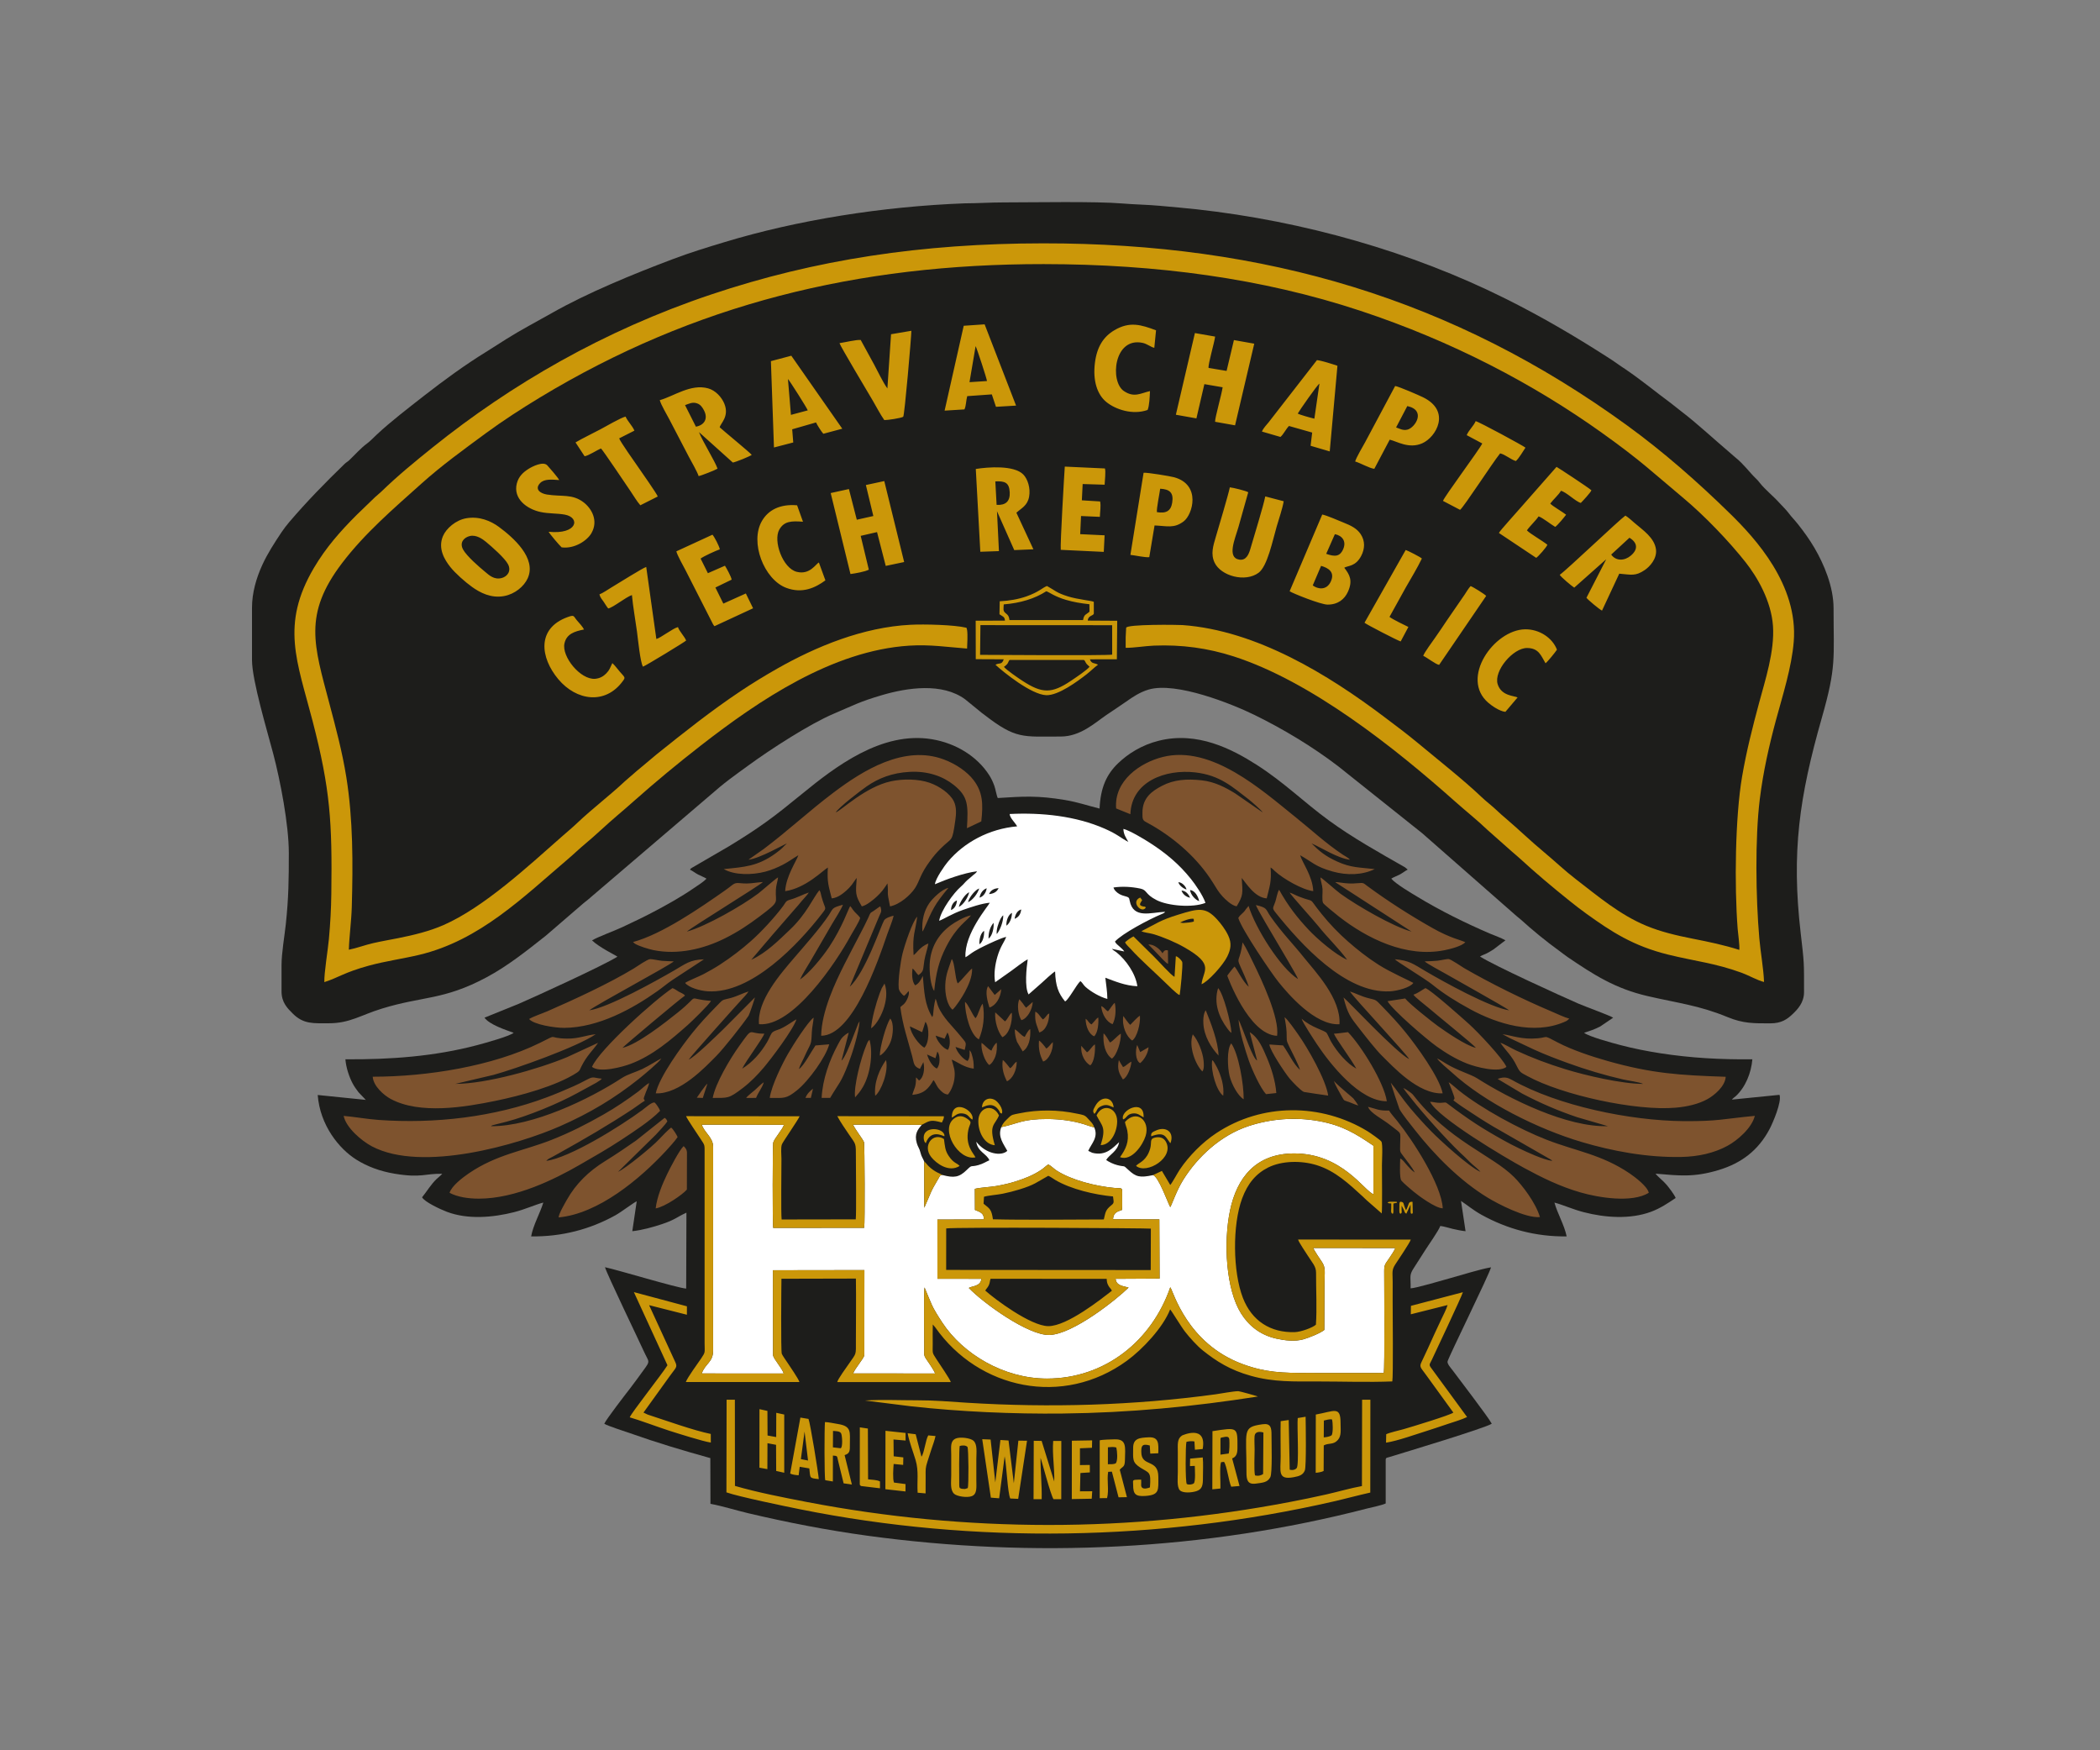 <?xml version="1.0" encoding="UTF-8"?>
<svg id="Layer_2" data-name="Layer 2" xmlns="http://www.w3.org/2000/svg" viewBox="0 0 850.4 708.66">
  <rect x="0" y="0" width="850.4" height="708.66" fill="#808080" stroke="none"/>
  <defs>
    <style>
      .cls-1 {
        fill: #7e532e;
      }

      .cls-1, .cls-2, .cls-3, .cls-4 {
        fill-rule: evenodd;
      }

      .cls-2 {
        fill: #fff;
      }

      .cls-5 {
        fill: none;
      }

      .cls-3 {
        fill: #cb9709;
      }

      .cls-4 {
        fill: #1d1d1b;
      }
    </style>
  </defs>
  <g id="Layer_1-2" data-name="Layer 1">
    <g id="logo_hog">
      <path class="cls-4" d="M716.591,457.15c-4.52,8.54-11.3,13.78-20.6,16.58-10,3.02-15.83,2.3-25.58,1.47,1.27,1.6,3.02,2.75,4.53,4.57.91,1.09,3.04,3.83,3.63,5.28-3.1,2.07-6.23,4.2-10.03,5.6-8.46,3.11-18.56,2.39-27.2.15-4.46-1.15-8.38-2.97-11.87-3.89,1.18,4.35,4.02,9.1,4.95,13.69-12.52.17-24.09-2.99-34.49-8.75-3.3-1.83-5.61-3.81-8.29-5.6l1.84,12.25c-1.78-.18-3.55-.57-5.15-.93-1.56-.35-3.51-1.03-5.08-1.19-.64,1.88-4.9,7.86-6.25,10.02l-4.66,7.29c-1.63,2.53-1.11,3.36-1.11,6.46l-.01,1.48c1.89.03,13.44-3.4,16.1-4.13,4.5-1.24,12.22-3.67,16.48-4.38-.92,3.28-16.91,35.71-17.6,38.07-.28.99,1.46,2.85,2.03,3.62,2.25,3.08,14.57,19.06,15.86,21.64-2.92,1.84-34.55,11.38-41.74,13.57-1.13.34-.75.02-1.21.77v17.94c-1.63.77-5.52,1.53-7.51,2.04-65.66,17.02-135.22,20.2-202.41,11.02-16.36-2.24-32.29-5.35-48.22-9.1-4.9-1.16-10.53-2.93-15.3-3.81l-.05-18.51c-11.22-3.11-21.67-6.25-32.45-10.06-2.21-.79-9.11-2.95-10.5-3.86.87-1.91,8.63-11.97,10.43-14.27,1.88-2.42,3.49-4.73,5.3-7.18,3.2-4.33,2.33-3.27.21-8.04-1.49-3.36-15.12-31.58-15.64-33.88,5.27,1.13,29.18,8.39,32.87,8.66l.1-30.74c-3.92,1.77-4.5,2.84-9.95,4.65-3.51,1.17-8.02,2.43-11.97,2.85l1.79-12.11c-1.36.6-6.18,4.3-8.59,5.64-10.22,5.7-21.83,8.76-34.17,8.57.83-4.56,3.6-9.35,4.94-13.7-2.93.73-7.42,2.77-11.84,3.89-8.65,2.19-18.76,3.05-27.2-.14-2.78-1.05-9.07-4.02-10.06-5.88,2.04-2.53,3.53-5.14,5.82-7.36.81-.8,1.55-1.23,2.34-2.16-6.96-.16-8.39,1.79-19.33-.04-5.91-.99-10.98-2.91-15.34-5.62-7.13-4.42-14.83-14.03-15.75-26.24l19.46,1.98-2.93-3.08c-.85-1.14-1.65-2.17-2.44-3.67-1.33-2.51-2.63-6.34-2.88-9.68,18.09.12,35.95-1.14,53.28-5.72,3.07-.81,13.11-3.58,14.86-5.01-3.24-1.16-9.79-3.3-11.82-6.12l13.92-5.64c6.54-2.83,34.02-15.37,39.91-19.06-.41-.44-7.25-3.67-10.28-6.6,2.61-1.54,9.09-3.85,12.35-5.4,4.05-1.92,8.06-3.79,11.96-5.84,5.81-3.04,11.6-6.26,16.91-9.91,1.56-1.07,4-2.57,5.13-3.85-.73-.5-2.48-1.17-3.36-1.64-1.15-.61-2.27-1.5-3.3-1.99.36-.54-.1-.16.75-.75l15.11-8.78c12.77-7.8,18.09-11.83,29.39-21.07,13.6-11.12,32.36-25.56,52.67-22.22,9.72,1.6,18.33,6.92,23.21,14.52.83,1.28,1.51,2.73,2.08,4.29.48,1.3.94,4.11,1.41,5,10.37-.68,16.24-1.03,27.06.77,5.38.89,9.27,2.29,14.16,3.5.39-8.68,2.98-13.99,7.46-18.3,3.95-3.81,9.52-7.43,16.57-9.18,15.6-3.87,29.58,3.35,39.71,9.84,11.09,7.12,18.97,15.03,29.1,22.43,9.66,7.05,20.41,13.04,30.89,19.02l1.06.9c-.95.46-1.91,1.27-3.09,1.92-.9.49-2.77,1.2-3.57,1.74,1.82,2.18,8.29,5.96,10.49,7.29,9.34,5.67,19.3,10.59,29.41,14.94,1.93.83,4.56,1.72,6.34,2.73l-4.84,3.69c-.87.56-1.66,1.04-2.68,1.57-.91.48-2.05.8-2.79,1.32,6.28,3.92,31.93,15.6,39.87,19.07,2.5,1.09,12.91,4.89,14.06,5.69l-5.28,3.58c-2.2,1.12-4.05,1.77-6.49,2.51,1.65,1.5,11.66,4.21,14.66,4.99,5.28,1.39,10.8,2.48,16.34,3.34,12.47,1.92,24.2,2.54,37.13,2.43-.45,5.51-2.78,11.24-6.67,14.88-.61.56-1.06.74-1.62,1.44l19.28-1.94c1.06,2.74-2.83,11.63-4.02,13.87Z"/>
      <path class="cls-5" d="M0,0v708.66h850.4V0H0ZM396.67,363.45c.29-1.77,1.39-3.32,2.9-3.8-.29,1.89-1.42,3.36-2.9,3.8ZM409.8,369.6c-.03,2.26-.97,4.29-2.25,5.2-.15-2.11.79-4.48,2.25-5.2ZM483.4,372.04l.06,1.04c-.76.38-3.19.56-4.31.63l-1.27-.17c.98-.61,4.18-1.85,5.52-1.5ZM378.82,428.47l.76-2.69c.04.05.11.07.13.17l.23.35c.44.85.54,2.08.52,3.02-.03,1.33-.35,2.56-1.11,3.33-1.77-.89-3.17-3.18-3.93-5.7l3.4,1.52ZM378.89,419.31l3.63,1.24,1.15-2.5c1.05,1.61,1.41,5.15.2,7.01-1.84-.43-4.51-3.65-4.98-5.75ZM373.42,417.91l1.33-4.21c1.79,2.26,1.52,8.74-.45,10.5-2-1.11-5.44-5.45-5.83-8.64l4.95,2.35ZM481.93,363.48c-1.8-.36-3-1.53-3.48-2.91,1.75.08,2.91,1.52,3.48,2.91ZM481.92,360.35c1.98.22,3.24,2.53,3.7,4.52-1.56-.51-3.5-2.59-3.7-4.52ZM480.48,360.15c-1.41-.42-3-1.69-3.3-2.97,1.55.08,3.04,1.72,3.3,2.97ZM396.59,382.33c-.06-1.61.3-3.85,1.41-5.02.36-.39.04-.08.53-.38.06,2.23-.55,4.54-1.94,5.4ZM385.11,368.47c.04-1.98,1.07-3.43,2.41-3.91-.12,1.81-.95,3.38-2.41,3.91ZM388.27,367.2c.41-1.94,2.49-5.16,4.2-5.96-.41,2.04-2.3,5.09-4.2,5.96ZM400.31,380c-.04-2.75.73-4.78,2.03-6.37.24,1.7-.41,5.37-2.03,6.37ZM403.64,378.21c-.28-1.75.73-4.65,1.53-6.2l.63-.98c.04-.04.12-.11.15-.15l.32-.28c.06,2.68-1.35,6.07-2.63,7.61ZM404.37,359.6c-.08.18-.17.34-.26.5-.7,1.12-1.81,1.75-3.6,1.91.55-1.27,1.55-2.06,3.15-2.33.11-.02.22-.04.34-.04.12-.02.25-.03.37-.04ZM392.01,365.29c.41-2.01,3.06-5.14,4.52-5.55-.67,2.18-2.77,4.83-4.52,5.55ZM410.88,372.02c.21-1.81,1.18-3.41,2.67-3.79-.25,2.01-1.13,3.17-2.67,3.79Z"/>
      <path class="cls-4" d="M737.769,290.59c-9.19,32.18-12.35,54.5-8.59,87.07,1.47,12.64,1.37,11.68,1.37,24.03,0,4.26-2.59,6.95-4.56,8.84-2.29,2.2-4.62,3.81-9.09,3.81-6.56,0-10.91.12-17.3-2.52-11.49-4.76-20.3-5.71-32.38-8.51-13.25-3.08-21.77-8.61-32.32-15.75-1.44-.98-2.42-1.83-3.82-2.83-4.65-3.32-10.92-8.47-15.08-12.28-.68-.61-1.17-.94-1.88-1.56l-38.19-33.52-34.14-27.21c-10.35-7.89-22.05-14.94-33.76-20.68-8.99-4.41-31.8-13.61-42.94-10.27-3.59,1.08-6.43,3.03-8.99,4.83-2.62,1.86-5.47,3.68-8.07,5.46-4.79,3.29-10.56,8.71-18.49,8.71-15.49,0-18.05,1.18-31.04-8.88-.81-.63-1.01-.69-1.94-1.52l-5.71-4.65c-9.3-6.87-23.5-4.69-33.52-1.76-9.36,2.73-11.77,4.22-19.75,7.6-9.69,4.11-25.62,14.42-34.25,20.73-3.12,2.28-5.17,3.72-7.97,5.84-1.28.97-2.62,2.04-3.86,3.06l-53.7,45.88c-.75.64-1.14.82-1.91,1.54l-14.84,12.79c-7.68,6.05-15.4,12.28-24.2,16.96-17.3,9.21-25.52,7.45-42.16,12.56-8.69,2.67-12.99,5.95-21.53,5.95-6.26,0-10.22.43-14.57-3.89-2.15-2.14-4.58-4.49-4.58-8.99v-10.63c0-4.91,1.21-11.71,1.73-16.62,1.15-10.79,1.22-18.18,1.22-28.79,0-11.5-3.45-29.32-6.3-40.16-2.34-8.9-8.61-29.76-8.61-37.93v-21.24c0-6.1,1.75-12.04,4.19-17.37,2.15-4.69,5-9.04,7.78-13.21.93-1.4,2.01-2.78,3.09-4.06,7.1-8.33,14.55-15.94,22.4-23.55.76-.74,1.16-.82,1.92-1.54,2.38-2.25,4.65-4.89,7.27-6.81,1.04-.75,2.71-2.45,3.74-3.43,5.67-5.34,13.13-11.03,19.39-15.93,7.83-6.11,16.72-12.59,24.89-17.6l8.61-5.46c5.82-3.65,12.09-6.9,18.1-10.32,14.35-8.18,33.18-15.88,48.84-21.79,7.12-2.7,14.26-4.88,21.19-6.97,29.45-8.92,63.9-14.44,97.31-15.69,5.27-.01,10.26-.37,15.67-.37,12.32,0,37.04-.49,48.07.43,5.11.43,10.27.48,15.29.95,5.13.48,9.9.87,14.74,1.4,43.48,4.81,87.15,17.24,125.11,36.18,14.39,7.17,27.66,14.93,41.04,23.51,1.64,1.05,3.39,2.17,4.91,3.3.84.61,1.44.97,2.39,1.61,6.98,4.74,12.33,9.25,18.56,13.84l4.45,3.51c5.6,4.19,14.15,12.08,19.67,16.72.85.72,1.33,1.21,2.13,1.85,3.3,2.64,5.71,6.01,7.99,8.21.98.96,1.15,1.14,1.89,2.09,2.2,2.79,5.47,5.33,7.89,8.05,1.36,1.52,2.65,2.65,3.9,4.33,1.02,1.38,2.21,2.52,3.64,4.33,2.31,2.91,4.69,6.19,6.65,9.55,3.82,6.51,7.75,15.68,7.75,24.5,0,20.42,1.19,23.52-4.74,44.27Z"/>
      <path class="cls-2" d="M394.761,481.352c2.283-.57,6.035-.696,8.649-1.145,2.739-.47,5.467-1.095,7.957-1.888,3.819-1.217,7.008-2.484,10.239-4.627,1.088-.722,1.966-1.659,2.892-2.229,1.033.453,2.261,1.761,3.422,2.503,6.186,3.955,15.802,6.285,23.168,6.992,3.432.329,3.379-.532,3.338,2.797-.026,2.011.084,4.123-.055,6.115-.993.531-3.489.571-3.64,3.804l18.749.04.099,23.97-17.812.096c.273,2.721,2.82,2.896,5.264,3.533-4.728,4.687-22.387,18.862-32.014,19.196-8.642.298-27.001-13.068-32.69-19.033,1.034-.795,4.804-.506,5.085-3.692l-17.797-.011-.011-23.985,18.758-.063c.28-2.491-1.643-3.072-3.557-3.831l-.042-8.541-0.0 0ZM466.853,475.808c-5.285,1.106-6.833.736-9.939-2.158-2.321-2.162-1.018-1.014-4.467-1.912-1.652-.43-3.323-1.245-4.503-2.07,1.265-2.203,4.605-3.464,5.244-7.209-2.581,2.288-5.341,5.716-10.881,4.291l-1.623-.784c1.209-2.846,4.264-5.492,2.411-9.524-1.293-.232-2.919-.9-4.329-1.323-4.594-1.379-9.619-2.018-14.532-2.039-10.328-.046-11.825,1.848-18.753,3.289-1.61,3.908,1.08,7.034,2.432,9.598-2.368,2.292-8.723,1.308-12.562-3.691.508,4.109,4.284,4.865,5.294,7.51-1.434.618-2.436,1.369-4.393,1.927-3.361.958-2.396-.338-4.708,1.936-3.143,3.092-5.216,3.338-9.843,2.122-1.07.005-.903.095-1.515,1.124-3.757,6.32-2.867,5.378-5.9,12.114l-.034-18.727c-.467-1.239-1.101-1.907-1.493-3.551-.438-1.843-1.004-2.204-1.487-3.842-1.106-3.754.39-5.542,1.985-7.455l-27.83-.081c.991,2.121,4.016,5.91,4.459,7.119.255.699.393,32.633.078,34.654l-36.851.042c-.304-1.416-.245-33.675,0-34.528.516-1.804,3.902-5.488,4.346-7.221l-33.263-.069c.908,3.105,4.622,5.177,4.591,9.012l-.012,68.534c0,4.602-.027,9.213.004,13.814.033,4.903-3.147,5.267-4.611,9.393l33.204.019c-.715-2.251-4.007-5.757-4.324-7.35l-.041-34.467,37.034-.057-.032,34.512c-.238,1.261-3.866,5.43-4.529,7.327l33.196.033c-.433-1.376-2.893-4.804-3.734-6.061-.967-1.445-.673-2.165-.669-4.15.011-4.433-.195-22.351.113-24.652,3.036,7.132,2.626,7.278,7.173,14.213,8.429,12.854,25.041,22.71,42.411,22.703,23.626-.01,42.481-15.391,49.936-36.977,1.2,1.489,6.672,22.82,29.396,31.149,9.239,3.386,15.982,3.561,26.633,3.561,10.144,0,20.296.04,30.439-.001.383-1.858.195-36.508.156-41.343-.023-2.731.698-3.053,1.913-4.93.661-1.023,2.305-3.33,2.579-4.319l-33.194-.013c.467,1.283,2.803,4.583,3.53,5.704,1.576,2.429,1.008,4.138,1.008,8.613l-.082,18.858c-1.593,1.302-6.089,3.109-8.412,3.778-3.503,1.009-7.567.502-10.998-.257-6.841-1.513-11.344-5.517-14.284-10.168-6.141-9.72-7.188-28.729-4.503-41.645,2.794-13.44,10.495-23.04,25.734-23.169,19.649-.165,28.763,15.381,32.351,16.487l.007-19.616c-7.254-4.932-12.626-8.26-22.187-9.977-9.77-1.754-19.655-.852-28.417,2.043-11.303,3.736-20.636,12.466-26.485,21.846-2.648,4.246-4.65,10.205-5.191,10.945-.786-1.228-4.863-12.779-7.042-12.931l0-0Z"/>
      <path class="cls-3" d="M131.347,397.649c5.93-1.921,7.932-3.886,17.933-6.644,6.661-1.838,13.863-2.815,20.555-4.416,24.495-5.861,42.093-23.393,60.383-38.959,2.34-1.991,4.293-3.924,6.628-5.856,4.361-3.607,8.857-8.002,13.256-11.706,2.315-1.95,4.45-3.822,6.684-5.801,8.776-7.773,17.657-15.136,27.147-22.513,23.248-18.07,53.101-38.348,84.242-40.336,8.456-.54,15.334.566,23.453,1.178.05-2.167.312-5.361.006-7.511l-.18-.7c-.017-.057-.048-.149-.085-.218-4.961-1.21-17.095-1.485-22.65-1.205-19.21.972-38.153,8.765-53.957,17.742-5.193,2.95-10.081,5.944-14.806,9.094-11.986,7.991-22.942,16.723-34.096,25.662-2.261,1.812-4.258,3.659-6.498,5.451-1.139.911-2.07,1.715-3.152,2.686-1.112.997-2.238,1.868-3.274,2.838-6.11,5.721-13.039,10.957-19.127,16.728-2.137,2.026-4.194,3.72-6.342,5.612-13.562,11.945-31.534,28.617-47.869,35.778-5.625,2.467-12.008,4.039-18.558,5.335-3.339.661-6.656,1.224-9.978,1.987-3.352.77-6.666,2.045-9.793,2.651.18-5.669,1.021-11.448,1.19-17.36.501-17.532.527-35.392-2.209-52.486-1.654-10.338-4.285-20.079-6.856-29.815-6.238-23.639-10.679-36.06,5.106-56.841,9.213-12.13,20.935-22.158,32.247-32.288,8.139-7.289,16.83-13.573,25.934-20.282,6.776-4.993,14.486-9.995,22.068-14.576,62.333-37.654,128.342-53.994,203.889-53.944,45.683.029,88.549,5.768,128.209,18.888,37.407,12.375,70.276,29.72,97.917,49.472,15.915,11.373,20.18,15.713,33.035,26.454,8.464,7.073,18.418,17.459,25.086,25.902,4.73,5.988,10.391,15.671,11.092,25.836.703,10.187-3.195,22.041-5.614,31.05-2.668,9.934-5.135,19.567-6.914,29.994-2.773,16.244-3.145,43.993-1.774,61.592.167,2.143.857,6.658.66,8.474-6.349-1.996-11.982-3.174-18.922-4.54-6.739-1.327-12.899-2.805-18.687-5.196-10.838-4.476-19.707-12.078-28.632-18.923-4.514-3.463-8.488-7.298-12.779-10.858-5.438-4.51-10.42-9.358-15.805-13.94-1.163-.989-2.155-1.834-3.229-2.877-1.931-1.875-4.305-3.615-6.366-5.586-7.003-6.693-18.201-15.563-25.722-21.819-4.362-3.628-8.871-6.985-13.455-10.447-22.76-17.196-51.899-35.169-81.879-37.327-2.028-.146-22.682-.376-22.821,1.105l-.195,3.823c.001,1.428-.01,2.856,0,4.282,3.209.056,7.819-.737,11.421-.884,11.196-.457,21.822.981,32.335,4.37,31.327,10.099,65.06,36.872,89.679,58.774,4.447,3.956,8.903,7.466,13.158,11.541l9.711,8.605c1.121,1.003,2.366,1.999,3.416,2.966,6.471,5.96,13.076,11.489,19.923,16.986,2.241,1.8,4.588,3.627,7.076,5.411,9.856,7.069,18.67,12.917,32.938,16.44,10.892,2.689,18.926,3.404,29.825,7.373,2.762,1.005,6.437,3.118,9.032,3.717-.229-5.664-1.422-11.95-1.917-17.675-1.435-16.573-1.762-40.447.192-56.342,1.368-11.127,3.814-21.878,6.587-32.143,2.592-9.596,6.341-21.244,7.164-31.652,1.818-22.962-15.566-41.807-25.677-51.712-13.075-12.806-26.949-25.016-41.762-35.787-70.385-51.18-146.578-73.82-236.572-73.752-48.908.038-92.154,6.523-134.494,20.742-43.594,14.64-80.926,36.395-112.633,61.842-7.231,5.804-14.244,11.551-20.828,17.945-.869.844-1.663,1.41-2.544,2.242l-7.429,7.175c-6.612,6.611-12.461,13.215-17.319,21.457-13.576,23.033-6.816,37.806-.535,62.009,7.208,27.781,7.953,40.998,7.583,69.914-.08,6.32-.423,12.148-.978,18.327-.393,4.362-1.974,13.847-1.85,17.468v0Z"/>
      <path class="cls-2" d="M461.68,359.75c3.06.63,1.77,2.19,6.7,4.7,4.63,2.36,14.63,3.18,19.78,1.11-1.05-3.07-4.13-7.49-5.89-9.69-4.83-6.03-10.23-10.53-16.85-14.76-2.19-1.4-7.99-4.9-10.49-5.5.02,2.28,1.21,3.79,1.99,5.28-3.4-1.81-4.27-3.04-9.55-5.36-11.72-5.15-25.47-6.59-38.48-5.95-.06,1.48,2.37,3.7,3.01,5-11.32.99-21.52,6.47-28.14,14.42-1.13,1.36-4.98,6.76-5.15,9.02,4.34-1.9,11.75-4.61,17.06-5.25-.57,1-.88.85-2.26,2.16-.85.8-1.6,1.25-2.4,2.12-.94,1.03-1.16,1.32-2.11,2.14-2.47,2.14-7.89,9.27-8.58,13.63,2.06-.77,5.09-2.82,9.59-4.39,2.87-1,7.76-2.69,10.91-2.92-.53,1.25-10.42,12.58-9.85,22.07,1.1-.56,2.22-1.61,3.68-2.46,1.19-.7,2.61-1.46,3.99-2.12,1.85-.89,6.91-3.32,8.83-3.66-.94,2.42-2.32,3.71-3.6,8.1-.89,3.08-1.5,7.02-.88,10.26l6.53-4.61c1.34-.94,5.45-4.19,6.66-4.65-.5,3.41-1.35,11.26.35,14.19l5.3-4.66c.58-.58,4.73-4.37,5.44-4.64.19,5.89,1.32,8.82,4.04,12.14,1.47-.71,4.62-6.82,6.2-8.24.84.63,1.18,1.56,2.09,2.37,2.13,1.89,5.85,4.09,8.83,4.85-.02-3.18-.52-5.6-.82-8.58,3.86,1.43,8.09,3.25,12.97,3.44-.69-5.06-4.59-10.67-8.51-13.77-.74-.58-1.25-.74-1.81-1.37l5.03,1.07c-.5-.78-1.13-1.25-1.82-1.9-.87-.8-1.53-1.21-1.97-2.1,2.78-3.16,13.8-9.03,18.94-11.15.03-.01.73-.32.74-.33.51-.34.29-.13.61-.59-5.78.27-12.85,2.95-14.31-4.44l-.2-.9c-.32-.99-2.06-.76-3.97-1.84-.97-.55-2.16-1.61-2.39-2.66,3.57-.53,7.35-.29,10.76.42ZM485.62,364.87c-1.56-.51-3.5-2.59-3.7-4.52,1.98.22,3.24,2.53,3.7,4.52ZM481.93,363.48c-1.8-.36-3-1.53-3.48-2.91,1.75.08,2.91,1.52,3.48,2.91ZM480.48,360.15c-1.41-.42-3-1.69-3.3-2.97,1.55.08,3.04,1.72,3.3,2.97ZM396.59,382.33c-.06-1.61.3-3.85,1.41-5.02.36-.39.04-.08.53-.38.06,2.23-.55,4.54-1.94,5.4ZM385.11,368.47c.04-1.98,1.07-3.43,2.41-3.91-.12,1.81-.95,3.38-2.41,3.91ZM388.27,367.2c.41-1.94,2.49-5.16,4.2-5.96-.41,2.04-2.3,5.09-4.2,5.96ZM392.01,365.29c.41-2.01,3.06-5.14,4.52-5.55-.67,2.18-2.77,4.83-4.52,5.55ZM396.67,363.45c.29-1.77,1.39-3.32,2.9-3.8-.29,1.89-1.42,3.36-2.9,3.8ZM400.31,380c-.04-2.75.73-4.78,2.03-6.37.24,1.7-.41,5.37-2.03,6.37ZM400.51,362.01c.55-1.27,1.55-2.06,3.15-2.33.11-.02.22-.04.34-.04.12-.02.25-.03.37-.04h.01c-.08.18-.17.34-.27.5-.7,1.12-1.81,1.75-3.6,1.91ZM403.64,378.21c-.28-1.75.73-4.65,1.53-6.2l.63-.98c.04-.04.12-.11.15-.15l.32-.28c.06,2.68-1.35,6.07-2.63,7.61ZM407.55,374.8c-.15-2.11.79-4.48,2.25-5.2-.03,2.26-.97,4.29-2.25,5.2ZM410.88,372.02c.21-1.81,1.18-3.41,2.67-3.79-.25,2.01-1.13,3.17-2.67,3.79Z"/>
      <path class="cls-3" d="M202.01,213.32c-3.25-2.39-7.86-4.37-13.1-3.5-4.3.71-8.23,4.13-9.55,7.28-2.09,4.99.65,9.51,2.98,12.45,2,2.53,6,6.08,8.87,8.13,3.19,2.27,7.63,4.64,12.92,3.66,4.34-.8,8.04-3.86,9.56-7.18,3.73-8.21-5.94-16.6-11.68-20.84ZM203.19,234.03c-3.11.82-5.13-1.17-6.68-2.45-2.52-2.07-7.49-6.38-8.98-9.08-1.58-2.88.41-4.93,2.75-5.47,2.59-.61,5.19,1.26,6.49,2.34,2.45,2.03,7.66,6.59,8.96,9.1,1.41,2.73-.26,4.95-2.54,5.56ZM499.68,137.69l-2.97,12.49-7.3-1.21c-.23-1.52,2.32-10.09,2.66-12.69l-8.19-1.43-7.71,33.07,8.32,1.48,3.22-13.87,7.4,1.27c-.44,3.06-3.13,12.32-3.06,13.97l8.09,1.44,7.77-33.06-8.23-1.46ZM304.42,184.17c-.94-1.13-11.2-9.53-12.97-11.15.27-1.61,4-4.34,1.87-9.58-1.08-2.66-3.6-5.38-6.56-6.2-7.05-1.95-13.94,3.23-19.59,4.78.61,2.1,2.81,5.72,3.87,7.76l7.92,15.19c.97,1.83,3.39,6,3.95,7.79,1.11-.18,6.87-2.47,7.66-3.01-.98-2.93-6.03-10.98-7.52-14.79l13.71,12.32c1.23-.21,6.85-2.47,7.66-3.11ZM281.81,172.76l-4.4-8.73c1.48-.51,3.01-1.39,4.88-.71,1.4.5,2.09,1.53,2.77,2.8,1.81,3.42.12,6.03-3.25,6.64ZM670.6,222.51c-.57-4.78-5.39-7.93-8.65-10.74-1.14-.98-2.53-2.29-3.74-3.01-2.39,1.63-23.86,22.11-26.59,23.97.45.9,4.91,4.6,5.87,5.2l12.96-11.5-8.01,15.6c.56.81,5.27,4.75,6.3,5.2l6.98-14.95c4.88.4,6.54,1.1,10.33-1.48,1.94-1.31,5-4.53,4.55-8.29ZM660.45,224.93c-2.5,2.14-6.02,2.39-7.99-.39l7.39-6.81c3.3,2,3.56,4.66.6,7.2ZM550.99,216.24c-1.56-2.31-3.86-3.43-7.01-4.69-2.31-.92-6.31-2.73-8.53-3.23l-13.21,31.07c1.05.77,12.6,5.42,15.39,5.41,4.24,0,6.86-2.23,8.2-5.16,2.08-4.56.73-6.95-1.47-9.78,1.57-.91,4.57-.43,6.85-4.76,1.53-2.89,1.65-6.09-.22-8.86ZM538.94,235.4c-1.75,3.87-5.45,3.09-7.34,1.62l3.38-7.91c2.96.84,5.66,2.51,3.96,6.29ZM543.93,222.34c-1.39,3.19-3.53,3.07-6.88,1.9l3.51-7.96c2.93.56,4.77,2.82,3.37,6.06ZM358.09,194.78l-7.45,1.6,3.02,12.55-6.7,1.5-3.19-12.42-7.38,1.62,8.01,32.79c1.94-.25,5.96-.95,7.43-1.77l-3.29-13.69,6.62-1.52,3.52,13.69,7.46-1.57-8.05-32.78ZM512.37,200.99c-.74,3.83-4.54,16.11-6.02,21.21-.61,2.13-1.67,4.83-4.48,4.39-5.12-.79-1.77-8.34-.41-13l4.02-14.28c-.92-.59-6.08-1.87-7.46-1.99-.42,2.39-4.7,16.73-5.7,20.14-1.01,3.47-2.15,6.84-.46,10.36,2.58,5.38,12.38,8.11,17.81,4.09,3.6-2.67,5.69-13.08,7.33-18.73.85-2.94,2.36-7.29,2.84-10.23l-7.47-1.96ZM418.48,222.41l-6.89-14.82c2.09-1.89,4.48-2.85,5.15-6.48.64-3.5-.61-7.19-2.33-8.97-3.74-3.86-14.29-3.06-19.26-2.26l1.83,33.52,7.54-.26-.79-16.16,6.99,15.75,7.76-.32ZM403.58,204.42l-.52-9.51c3.8-.17,5.62.4,5.83,4.4.19,3.69-1.65,5.32-5.31,5.11ZM533.3,145.81l-19.53,25.13c-.94,1.16-2.17,2.38-2.75,3.79l7.49,2.18c1.22-.98,2.22-3.19,3.46-4.44l9.4,2.67-.64,5.35,7.75,2.28,3.12-34.67c-1.81-.63-6.53-2.14-8.3-2.29ZM532.26,169.51c-1.05-.22-6.07-1.6-6.73-2.07.63-1.17,7.85-11.55,8.78-12.12l-2.05,14.19ZM320.44,144.03l-8.26,2.19,1.24,34.96,7.81-2.03-.43-5.33,9.65-2.78c.42.99,2.27,3.87,2.96,4.59l7.67-2.05-20.64-29.55ZM320.29,167.98l-1.21-14.53c.75.77,7.68,11.7,8.03,12.7l-6.82,1.83ZM398.73,131.32l-8.47.58-7.74,34.36,8.03-.5c.71-1.46.65-3.73,1.13-5.37l9.96-.71,1.68,5.03,8.14-.49-12.73-32.9ZM392.6,154.73l2.48-14.6c.53.98,4.6,13.38,4.6,14.15l-7.08.45ZM360.83,135.33l-1.48,21.95c-1.81-2.52-3.78-6.73-5.35-9.64l-5.46-10c-1.84-.14-6.51,1-8.59,1.3.45,1.43,11.76,20.33,13.51,23.32,1.46,2.48,2.99,5.48,4.64,7.83,1.43.01,6.71-.77,7.66-1.35.54-.51,3.27-32.09,3.3-34.81l-8.23,1.4ZM576.32,160.88c-1.8-.89-9.63-4.28-11.35-4.6l-12.2,22.85c-.94,1.7-3.55,6.12-4,7.72,2.16.63,5.72,2.72,7.76,2.97l6.24-11.8c2.82.61,7.75,3.87,13.19,1.46,5.58-2.47,11.77-12.97.36-18.6ZM569.92,173.96c-1.86.43-3.13-.42-4.57-.89l4.54-8.66c7.83,1.72,3.1,8.83.03,9.55ZM640.15,203.63c.88-.87,3.91-4.14,4.3-5.11-1.17-1.11-13.71-9.31-14.13-9.49l-14.51,16.49c-1.29,1.56-8.39,9.29-8.83,10.27l15.11,10.08c.81-.5,4.24-4.35,4.52-5.31-1.71-1.42-7.1-4.55-8.15-5.69-.03-.03-.08-.1-.12-.15,1.11-1.64,3.74-4.11,4.7-5.63,1.55.42,5.07,3.32,6.75,4.24.88-.56,3.71-3.96,4.41-4.93-1.37-1.11-5.65-3.56-6.42-4.51,1.22-1.65,3.38-3.52,4.33-5.17,2.19.51,5.96,4.38,8.04,4.91ZM475.46,193.23c-1.67-.45-10.9-1.97-12.36-1.82l-5.34,33.25c2.1.23,5.78,1.09,7.64.94l2.14-12.85c5.07.2,7.84,1.32,11.78-1.64,3.66-2.74,7.18-14.85-3.86-17.88ZM474.68,203.55c-.54,3.37-2.49,4.43-6.18,3.81-.23-1.29,1.09-7.64,1.32-9.48,3.78.19,5.54,1.54,4.86,5.67ZM236.36,203.41c-4.61-3.54-8.78-2.22-14.87-3.18-2.74-.44-5.09-2.15-2.79-4.61,1.69-1.82,4.92-1.45,7.75-1.25-.45-1.01-4.21-5.29-4.84-5.97-1.66-1.75-6.07.48-7.61,1.46-2.06,1.31-3.97,2.99-4.71,5.88-1.58,6.19,4.07,10.37,9.6,11.56,3.32.72,6.78.49,9.87,1.07,6.36,1.21,5.06,8.14-6.59,6.94.53.99,4.26,5.39,5.27,6.31,5.25.68,10.34-2.75,12.06-5.74,2.97-5.17-.04-10.09-3.14-12.47ZM462.68,138.82c1.88.39,3.49,1.8,4.76,2l.7-7.08c-6.09-2.29-10.67-3.69-16.84-.05-4.33,2.55-7.1,6.59-7.92,13.32-.86,6.96.84,12.66,4.64,15.76,3.69,3.01,10.62,5.38,16.7,3.22.73-1.6.88-5.55.96-7.64-3.9.91-6.41,2.77-10.56-.02-5.75-3.85-4.1-21.96,7.56-19.51ZM452.42,251.34l-11.92-.07c.1-2.09,2.22-1.9,2.45-2.82l-.01-4.78c-.89-.48-6.44-.94-10.43-2.18-4.78-1.5-5.1-2.34-8.54-4.23-1.84.7-3.23,2.42-8.3,4.21-3.37,1.18-6.97,1.78-10.83,1.98l-.1,5.26c1.16.89,2.14.86,2.21,2.58l-11.84.02.03,15.58,11.33.05c-.79,2.41-1.83,1.28-3.35,2.22,3.13,2.9,14.49,12.11,20.58,12.31,4.89.15,12.62-5.58,16.32-8.46,1.62-1.26,3.15-2.81,4.63-3.88-1.49-.84-2.6-.23-3.3-2.18l10.93-.02.14-15.59ZM406.46,244.71c6.68-.52,12.58-2.31,17.24-5.32,1.18.35,3.3,2.12,7.98,3.49,3.14.91,5.87,1.37,9.48,1.77l.03,3c-1.34,1.28-2.2.93-2.6,3.41l-29.8-.01c-.22-1.59-.5-1.94-1.6-2.82-1.16-.92-.78-1.81-.73-3.52ZM433.66,275.67c-7.79,5.23-11.66,5.13-19.47.08-1.79-1.15-6.7-4.53-7.64-5.74.44-.34.94-.69,1.26-1.07.58-.71.51-1.17,1.02-1.74h30.01c.51.13.63.85,1.06,1.44.39.54.78.73,1.32,1.32-1.06,1.37-5.7,4.46-7.56,5.71ZM396.89,265.14l.14-12.03,53.34.03.01,11.91c-1.96.44-50.33.11-53.49.09ZM274.54,253.91c-1.98.43-7.13,4.45-8.75,4.81l-4.1-29.17c-1.37.39-11.43,6.71-14.06,8.28-1.28.77-3.6,2.36-4.89,2.83.3,1.27,1.04,2.01,1.71,2.99.6.88,1.14,1.87,1.85,2.71,2.04-.4,7.01-4.53,9.6-5.43.44,4.79,1.39,9.93,2.04,14.74.41,3.07,1.32,12.44,2.43,14.26,1.27-.47,17.04-10.05,17.49-10.59-.71-1.71-2.74-3.7-3.32-5.43ZM447.32,196.25c.08-1.55.52-5.42.12-6.58l-16.25-.75c-.18,2.33-1.91,31.7-1.63,33.7l17.42.83.33-6.71-9.88-.47.34-7.34,7.63.34c.05-2.1.49-4.32.1-6.24l-7.4-.46.33-6.59,8.89.27ZM302.03,240.29l-9.11,4.1-3.22-6.51,6.58-3.19c-.16-1.18-2.06-4.63-2.71-5.64l-6.91,3.03-2.95-5.91c1.11-.9,6.25-3.24,7.78-3.75-.24-1.38-2.19-5.04-2.97-5.93l-14.63,6.74c.35,1.58,2.84,5.95,3.74,7.69l11.02,21.65c.07.13.19.36.3.51.21.3.19.27.37.46l15.64-7.25-2.93-6ZM617.56,254.8c-12.57.23-26.45,19.85-14.85,29.76,1.33,1.14,4.47,3.4,6.9,3.66l4.94-5.83c-1.29-.71-6.55-.53-8.06-5.35-1.69-5.4,6.25-14.71,11.89-14.67,4.79.03,5.63,3.08,7.49,6.18.94-.74,3.96-4.46,4.62-5.5-1.78-4.73-7.08-8.35-12.93-8.25ZM250.97,271.93c-.97-1.12-1.92-2.48-3-3.45-.97,1.98-1.06,2.72-2.45,4.16-1.04,1.07-2.49,2.04-4.53,2.2-5.96.45-13.61-9.02-12.41-14.34.86-3.82,4.02-4.86,7.92-5.63-.47-1.04-2.02-2.72-2.82-3.63-1.57-1.81-.92-2.46-3.98-1.33-12.35,4.56-11,16.29-3.6,25.11,7.35,8.75,19.03,10.38,26.07.8,1.2-1.63.94-1.42-1.2-3.89ZM331.61,227.75c-1.23.53-3.6,5.1-8.94,3.78-5.72-1.41-9.66-12.57-7.09-17.11,1.94-3.41,4.87-3.55,9.59-3.18l-2.38-6.65c-6.98-.6-11.68,1.96-14.21,6.28-5.08,8.65.83,23.74,9.78,27.13,6.56,2.49,11.85-.04,15.89-3.02l-2.64-7.23ZM597.57,170.52c-.77,1.88-2.87,3.74-3.62,5.67l6.3,3.37c-1.25,2.59-15.31,21.42-15.91,23.25l6.92,3.62c1.52-1.11,13.06-18.96,16.22-22.86,2.09.46,4.27,2.48,6.37,3.1,1.3-1.13,2.88-3.94,3.89-5.42-.49-.55-18.85-10.51-20.17-10.73ZM258.51,189.23c-1.18-1.7-7.46-10.57-7.77-11.74l6.17-3.13c-.86-2-2.74-3.78-3.59-5.69-2,.49-7.99,3.99-10.19,5.16-3.21,1.71-7.02,3.51-10.07,5.3l3.68,5.6c1.67-.25,4.85-2.43,6.64-3.14.77.65,10.43,15.05,11.91,17.22,1.2,1.75,2.61,4.17,4.02,5.77l7.06-3.56c-.38-1.12-6.7-10.11-7.86-11.79ZM569.18,238.03c2.15-3.77,4.8-8.11,6.61-11.89-.5-.55-5.61-3.17-6.55-3.46l-16.68,29.46c.69.66,13.38,7.21,14.65,7.57l3.12-5.86c-1.77-.87-6.28-3.02-7.65-4.08l6.5-11.74ZM595.53,237.3c-.92.98-1.66,2.32-2.41,3.43l-7.25,10.54c-1.55,2.38-3.11,4.59-4.73,6.95-1.05,1.53-4.37,5.97-4.8,7.32,1.56.69,5.07,3.48,6.44,3.66l19.05-27.92c-.51-.66-5.35-3.67-6.3-3.98Z"/>
      <path class="cls-3" d="M563.93,486.56c-.12,0-1.03-.01-1.08,0-1.01.16-.57.14-.93.39.16.08.23.19.67.27.27.04.54.02.81.03.12,2.71-.44,3.74.53,4.19.32-.45.14.55.32-.77v-3.38l1.53-.34c-.4-.32.72-.37-1.85-.39ZM572.08,490.4l-.07-3.8c-1.84-.13-1.27.75-2.62,3.42-1.41-2.85-.55-3.28-2.28-3.46-.4.51-.19-.46-.41.91l-.03,2.68c.05,1.26.2,1.05.44,1.3.87-.51.36-.51.48-3.3l.89,1.67c.34.84.3,1.26,1.02,1.59l1.72-3.7.01,2.96c.24,1.24-.05.29.4.79.57-.35.45.14.45-1.06ZM374.09,461.13c.02.19.11.65.2.86.04.1.07.17.09.23-.05-.04.15.36.02.02.02.02.05.06.08.12.28.43.14.22.42.49,2.05-5.6,6.43-3.1,7.55-2.79.37-3.44-8.96-4.6-8.36,1.07ZM385.43,452.5c1.4-.63,2.12-2,4.53-1.67,2.32.33,2.37,1.73,3.82,2.49,1.13-3.68-8.32-8.93-8.35-.82ZM402.87,445.36c-2.75-1.49-5.19.3-5.2,3.02,1.58-.61,4.19-2.13,6.48.74,1.2,1.5.34,1.37,1.55,1.76.74-1.85-1.52-4.8-2.83-5.52ZM443.53,447.81c-.82,1.5-1.2,2.07-.36,3.19,1.33-1.35.73-2.26,2.98-3.21,2.18-.92,3.21.01,4.83.6-.35-4.38-5.05-5-7.45-.58ZM468.26,457.67c-1.29.58-2.32.86-2.08,2.4,5.29-1.95,5.69.01,7.37,2.29.26.36.15.24.44.49,1.68-4.59-1.93-6.88-5.73-5.18ZM454.8,453.23c1.47-.46,1.45-2.03,3.71-2.38,2.3-.35,3.25.91,4.59,1.56.4-7.9-9.67-2.82-8.3.82ZM375.92,472.05c-.62-.61-.87-1.2-1.67-1.77l.04,18.73c3.03-6.74,2.14-5.8,5.9-12.12.61-1.03.44-1.12,1.51-1.12-.83-.6-3.07-1.06-5.78-3.72ZM444.05,451.62c2.24,4.43,3.99,4.73,1.67,12.02,4.01-.01,6.66-5.21,6.68-9.63.02-5.72-6.02-7.48-8.35-2.39ZM404.54,451.62c-2.43-5.06-8.25-3.32-8.36,2.13-.1,4.62,2.49,9.64,6.68,9.94-2.52-8.45-.01-7.98,1.68-12.07ZM472.09,462.2c-.76-1.3-2.14-2.1-4.38-1.61-2.31.51-1.24,1.97-1.94,4.44-1.35,4.74-4.24,5.64-5.32,6.61-.4.36-.13.05-.38.43,4.25,3.57,15.75-3.41,12.02-9.87ZM384.19,468.04c-1.5-2.24-1.52-3.87-1.93-6.86-4.38-2.9-8.85,2.63-5.16,7.3,1.96,2.49,7.07,6.41,11.51,3.6-1.12-1.28-2.39-1.01-4.42-4.04ZM351.53,598.96l-.08-20.56-3.26-.48-.02,23.23c.52.71.47.49,1.61.65l6.57.79v-2.77c-1.15-.68-3.29-.64-4.82-.86ZM392.12,457.52c.62-2.97,1.9-2.95-.52-4.61-1.95-1.34-3.65-1.26-5.34.05-5.6,4.35,1.73,17.1,8.76,15.64-.68-1.55-4.23-4.7-2.9-11.08ZM455.56,454.28c.15,1.19.73,2.28.95,3.54.83,4.5-.67,7.51-2.96,10.7,4.75,1.78,9.27-5,10.36-8.56,1.94-6.32-3.7-10.94-8.35-5.68ZM375.9,581.17c-1.1,1.86-1.66,7.28-2.75,8.63l-2.34-9.09-3.24-.4c.51,3.12,2.26,7.69,3.2,10.84,1.35,4.56.53,8.3.83,13.23l3.22.28c.01-2.25.02-4.48.02-6.7,0-3.01-.13-3.54.73-6.17.58-1.76,1.04-3.19,1.62-5.02.52-1.59,1.33-3.71,1.65-5.34l-2.94-.26ZM361.89,592.74l3.85.38.06-3.04-3.9-.44-.07-6.81,4.89.43-.01-3.07-8.13-.88-.04,23.65,8.14.91.01-2.99-4.67-.61c-.56-1.48-.29-5.71-.13-7.53ZM437.34,603.82l.17-7.25c.01-.04.05-.12.08-.17l3.75-.24-.02-3.02-3.99.05v-6.79l4.87-.21.06-3-8.21.14-.02,23.63,8.07-.15.2-3.02-4.96.03ZM440.52,452.86c-1.31-1.52-2.03-1.45-4.41-1.96-7.59-1.62-15.72-1.71-23.36-.12-2.59.54-2.98.4-4.46,1.9-1.24,1.25-2.05,1.79-2.81,3.69,6.93-1.44,8.43-3.34,18.75-3.29,4.92.02,9.94.66,14.54,2.04,1.41.42,3.03,1.09,4.33,1.32-.49-1.62-1.67-2.53-2.58-3.58ZM542.86,576.18c.03-7.09-2.57-4.77-10.02-3.45l-.04,23.59c1.09-.11,2.43-.3,3.21-.75l.05-10.35c2.14-1.12,3.88-.11,5.73-2.22,1.51-1.72,1.06-4.22,1.07-6.82ZM539.31,581.04c-.57.59-2.13.85-3.25.94l.04-6.82c1.13-.25,2.11-.61,3.29-.47.4,1.39.45,5.25-.08,6.35ZM462.17,587.87c0-1.94-.02-3.62,3.44-2.61l.19,3.29,3.25-.14c.1-3.78.36-6.67-3.91-6.46-3.66.18-6.28.37-6.27,4.33.01,4.47-.51,5.78,3.03,8.01s4.26,1.42,3.77,7.94c-.7.29-2.28.79-3.09.17-.78-.68-.32-1.38-.46-3.3-.48-.01-2.13-.01-2.53.07-1.08.21-.72.68-.72,1.98-.01,3.84.95,4.81,4.94,4.54,5.82-.4,5.26-2.4,5.26-7.73,0-7.54-6.9-3.78-6.9-10.09ZM327.4,574.5l-3.28-.54-4.14,22.66c.96.48,2.28.62,3.43.7l.43-3.44,3.89.66c.49,4.02-.14,3.89,3.84,4.33-.2-2.64-3.49-22.88-4.17-24.37ZM324.32,590.78l1.49-11.16,1.41,11.73-2.9-.57ZM481.94,590.58l-.06,3.03,1.95-.09c.01,1.11.4,6.33-.41,7.09-.66.49-2.17.68-2.84.22-.6-.79-.54-15.52-.13-17.04.9-.24,2.14-.39,3.24-.16l.19,3.35,3.15-.29c1.77-10.17-8.34-5.48-8.36-5.47-2.07,1.36-1.71,3.66-1.71,6.65v8.23c0,2.15-.46,5.96.82,7.28,1.2,1.25,4.7,1.01,6.7.37,2.44-.78,2.66-2.49,2.65-5.52-.01-2.48.19-5.75-.07-8.13l-5.12.48ZM314.35,572.03l-.03,9.82-3.5-.63-.05-9.96-3.22-.71-.02,23.7,3.22.58.04-10.49,3.48.65.05,10.58,3.26.73v-23.57l-3.23-.7ZM528.71,573.62l-3.19.53c-.33,3.15.63,19.08-.43,20.27-.91,1.07-2.63.76-2.82.62l-.4-20.1-3.26.47c-.11,4.78,0,9.61,0,14.32,0,5.93-1.39,9.63,5.32,8.36,2.22-.42,3.69-.86,4.46-2.72.67-1.64.36-19.35.32-21.75ZM395.37,590.79c0-2.65.51-5.89-1.14-7.44-1.18-1.12-5.5-1.68-7.22-.9-2.34,1.06-1.81,3.51-1.81,6.48v8.5c0,2.7-.51,5.76,1.14,7.36,1.09,1.07,5.27,1.73,7.19.98,2.26-.87,1.84-3.71,1.84-6.48v-8.5ZM391.89,602.51l-1.12.37c-.06,0-1.28-.08-1.33-.09-.99-.24-.96-.51-.99-1.62-.06-2.71-.1-14.48.19-15.71.95-.29,2.43-.36,3.13.37.47.61.56,15.63.12,16.68ZM514.9,581.23c.02-3.13-.21-5.07-3.71-4.56-8.36,1.2-6.37,2.45-6.43,19.44-.01,2.99.4,5.05,3.77,4.59,2.75-.38,4.73-.43,5.88-2.58.88-1.63.48-14.12.49-16.89ZM511.5,596.81c-.81.56-1.87.91-3.29.56-.45-2.05-.15-8.09-.15-10.56,0-1.56-.15-3.88-.02-5.34.17-1.89,2.03-1.91,3.58-1.47l-.12,16.81ZM498.96,590.5c1.64-.66,2.14-1.86,2.15-4.22.03-8.6.18-8.39-10.12-6.82l-.06,23.55,3.28-.33c.11-2.37-.39-9.01.26-10.66l1.2-.13c1.15,1.55,1.86,7.77,2.92,10.06l3.36-.29-2.99-11.16ZM497.56,588.51l-3.33.46v-6.41c.47-.77-.4-.28,1.11-.64,2.04-.49,2.41-.02,2.49,1.14.09,1.37.06,4.34-.27,5.45ZM453.45,595.05c1.29-1.45,2.04-.92,2.1-3.98.1-5.11.81-8.48-4.22-8.3-1.47.06-4.76.07-6,.4v23.42l2.98-.02c.87-3.42-.15-7.07.44-10.64l1.51-.08,2.7,10.39,3.39-.06-2.9-11.13ZM451.89,592.42c-.83.52-1.95.4-3.25.43l.01-6.87c1.23-.09,2.21-.24,3.4.09.39,1.59.63,5.14-.16,6.35ZM342.03,589.16c2.21-.7,2.14-1.8,2.13-4.47-.01-4.79.78-7.24-4.79-8.12-1.5-.23-3.9-.78-5.3-.79-.24,2.39-.28,22.55.13,23.54l3.07.51.02-10.49c1.91.14,1.66.17,2.05,1.91l2.29,9.34,3.34.47-2.94-11.9ZM340.42,586.38l-3.13-.37.04-6.65c1.58.12,2.59.11,3.21.87.53.66.82,5.86-.12,6.15ZM426.49,583.42c-.43,5.63.63,11.1.42,16.42l-5.1-16.44-3.19-.04-.08,23.64h3.29c.14-5.77-.51-11.2-.46-16.7.43.85,4.07,14.98,5.25,16.7l3.14.01.02-23.59h-3.29ZM412.39,583.31l-1.84,17.25-2.14-17.32-3.29-.21-2.07,17.19-1.9-17.37-3.39-.14,3.49,23.67,3.36.26,2.23-17c.76,3.59,1.18,14.7,2.26,17.08l3.22.15,3.58-23.55-3.51-.01ZM287.83,580.59c-7.01-1.43-18.16-5.44-25.59-7.86l-1.66-.79,10.7-14.86c2.27-3.21,3.16-3.45,2.24-5.45l-10.66-23.18,15.3,3.87.01-3.41-21.48-5.75,13.6,29.61c-2.07,3.41-14.6,19.24-15.28,21.09,3.58,1,11.51,3.96,15.87,5.37,3.41,1.09,14.04,4.46,16.97,4.84l-.02-3.48ZM579.57,553.89c-1.08-1.42-.6-1.5.23-3.27,1-2.14,12.2-25.85,12.6-27.42l-21.04,5.52-.05,3.42,14.89-3.74c-.38,1.47-1.88,4.37-2.58,5.86-.93,1.96-1.82,3.81-2.71,5.79-1.75,3.91-3.53,7.8-5.37,11.65-.9,1.9.03,2.24,2.21,5.35l10.79,14.89c-1.16,1-16.88,5.78-20.27,6.75-1.53.44-5.6,1.35-6.92,2.01l-.07,3.42c4.7-.72,12.02-3.37,16.67-4.82,2.67-.84,5.42-1.78,8.16-2.7,2.31-.77,5.95-1.85,7.99-2.86l-14.53-19.85ZM501.51,563.28c-1.77-.06-7.11.97-9.26,1.26-33.33,4.53-67.09,5.49-100.68,3.41-6.96-.44-13.07-1.01-20.19-.99-6.8.01-14.43-.34-21.14.09l18.67,2.34c19.86,2.2,41.45,3.16,61.43,2.93,27.28-.31,52.85-2.79,79.06-6.89-.73-.29-7.3-2.13-7.89-2.15ZM551.59,566.73l-.07,34.96c-4.66.83-9.7,2.33-14.49,3.4-4.86,1.09-9.74,2.11-14.7,3.05-32.23,6.15-64.64,9.31-97.83,9.3-33.01-.02-65.52-3.12-97.6-9.27-9.5-1.83-20.2-3.9-29.28-6.55l-.03-34.89h-3.35l-.07,37.51c4.87,1.73,23.85,5.65,29.87,6.86,70.55,14.17,145.76,12.92,215.91-3.16,4.99-1.14,9.98-2.51,14.95-3.62l.04-37.59h-3.35ZM451.77,517.78l17.81-.1-.1-23.97-18.75-.04c.15-3.23,2.65-3.27,3.64-3.8.14-1.99.03-4.1.06-6.12.04-3.32.09-2.46-3.34-2.79-7.37-.71-16.98-3.04-23.17-6.99-1.16-.75-2.39-2.05-3.42-2.51-.93.57-1.81,1.51-2.89,2.23-3.23,2.14-6.42,3.41-10.24,4.63-2.49.79-5.22,1.42-7.96,1.89-2.61.45-6.37.57-8.65,1.14l.04,8.54c1.92.76,3.84,1.34,3.56,3.83l-18.76.07.01,23.98,17.8.01c-.28,3.19-4.05,2.9-5.08,3.69,5.68,5.97,24.04,19.34,32.69,19.04,9.62-.34,27.28-14.51,32.01-19.2-2.44-.64-4.99-.81-5.26-3.53ZM398.3,487.37l.17-2.82c1.89-.56,5.32-.77,7.58-1.23,2.17-.44,4.56-1.05,6.72-1.71,6.21-1.91,6.88-2.84,11.73-5.54.82.3,1.96,1.16,2.83,1.68,6.37,3.78,16.03,6,23.39,6.68.28,2.37.56,2.58-.71,3.59-2.45,1.96-2.31,2.89-3.02,5.72-14.34,0-30.86.28-44.9-.06-.6-4.11-1.26-4.25-3.79-6.31ZM383.15,514.17l.02-16.79c3.33-.58,82.26-.12,82.87.08l-.05,16.77-82.84-.06ZM424.49,536.94c-7.14-.06-21.83-11.07-25.5-14.4.45-.82.93-1.14,1.39-2.08.53-1.07.39-1.68.75-2.69l47.02.02c.09,1.21.13,1.69.68,2.72.53,1,1.03,1.18,1.43,2.1-4.17,3.22-18.11,14.38-25.77,14.33ZM571.3,501.89l-45.63-.01c.21,1,3.16,5.29,3.87,6.44,1.87,3,3.42,4.34,3.4,7.04-.03,6.62.4,14.54-.06,20.99-1.32,1.22-6.1,2.93-8.51,3.01-9.84.32-17.44-4.53-21.05-13.85-4.11-10.62-4.29-29.57-.32-40.26,2.24-6.03,5.56-10.04,10.56-12.55,5.55-2.77,13.43-2.87,19.63-.95,7.63,2.37,13.06,7.59,18.78,12.81.59.54.91.94,1.49,1.43,2.15,1.8,4.14,3.69,6.08,5.32.25-1.96.08-16.27.08-19.5,0-1.82.41-8.47-.21-9.58-.34-.62-4.54-3.54-5.61-4.2-18.89-11.49-42.86-11.45-61.29.79-5.61,3.72-10.99,9.15-14.75,14.72-.89,1.32-3.11,5.46-3.86,6.24l-3.38-5.69-3.67,1.72c2.18.15,6.26,11.7,7.05,12.93.54-.74,2.54-6.7,5.19-10.95,5.84-9.38,15.18-18.11,26.48-21.84,8.76-2.9,18.65-3.8,28.42-2.05,9.56,1.72,14.93,5.05,22.18,9.98v19.62c-3.59-1.11-12.7-16.66-32.35-16.49-15.24.13-22.94,9.73-25.74,23.17-2.68,12.92-1.63,31.93,4.51,41.65,2.94,4.65,7.44,8.65,14.28,10.16,3.43.76,7.5,1.27,11,.26,2.32-.67,6.82-2.48,8.41-3.78l.08-18.86c0-4.47.57-6.18-1.01-8.61-.72-1.12-3.06-4.42-3.53-5.7l33.2.01c-.28.99-1.92,3.3-2.58,4.32-1.22,1.88-1.94,2.2-1.91,4.93.04,4.84.22,39.48-.16,41.34-10.14.04-20.29,0-30.44,0-10.65,0-17.39-.17-26.63-3.56-22.72-8.33-28.2-29.66-29.4-31.15-7.45,21.59-26.31,36.97-49.93,36.98-17.37.01-33.98-9.85-42.41-22.7-4.55-6.94-4.14-7.08-7.18-14.21-.3,2.3-.1,20.21-.11,24.65,0,1.98-.3,2.7.67,4.15.84,1.26,3.3,4.68,3.73,6.06l-33.19-.03c.66-1.9,4.29-6.07,4.53-7.33l.03-34.51-37.04.05.05,34.47c.31,1.59,3.6,5.1,4.32,7.35l-33.2-.02c1.46-4.12,4.64-4.49,4.61-9.39-.03-4.6-.01-9.21-.01-13.82l.02-68.53c.03-3.83-3.69-5.91-4.6-9.01l33.27.07c-.45,1.73-3.83,5.41-4.35,7.22-.24.85-.3,33.11,0,34.53l36.85-.05c.32-2.02.18-33.95-.08-34.65-.44-1.21-3.46-5-4.45-7.12l27.83.08c3.39-1.84,3.83-2.1,8.17-.94.38-1,.83-1.35.81-2.53l-43.17-.04c1.32,2.46,3.16,5.11,4.71,7.39,2.91,4.3,2.82,3.18,2.82,9.58,0,3.96.22,22.53-.06,24.81l-30.01.05c-.31-2.19-.08-20.76-.08-24.6,0-1.64-.34-4.54.21-5.87.48-1.13,6.51-9.78,7.15-11.32l-45.98-.04c.35,1.04,4.92,7.75,5.91,9.27,1.76,2.71,1.59,2.09,1.59,6.1v76.49c0,3.99.46,3.48-1.42,6.28-1.31,1.94-5.49,7.59-6.18,9.5l46.01.01c-.51-1.52-3.84-6.28-4.77-7.72-.49-.74-2.16-3.09-2.38-3.72-.43-1.19-.18-27.98-.14-30.38l30.15-.07c.13,8.28,0,16.58,0,24.78,0,6.61.29,5.12-2.77,9.62-.88,1.3-4.7,6.47-4.75,7.5h45.95c-.33-1.22-4.73-7.56-5.82-9.28-1.82-2.85-1.5-2.06-1.5-6.25,0-2.57-.06-5.23.03-7.79l1.02,1.21c17.54,25.01,51.71,32.38,77.6,13.47,6.33-4.62,14.63-13.45,17.49-20.77.45.33,4.37,6.87,6.01,8.98,1.89,2.44,4.89,5.77,7.23,7.64,5.54,4.41,11.03,7.92,19.47,10.27,9.24,2.58,17.33,2.28,27.36,2.28,9.75,0,20.23.37,29.9-.02.41-2.02.14-27.89.14-32.27,0-2.65.01-5.31.01-7.97,0-3.93-.49-4.75,1.06-7.14,1.11-1.7,5.95-8.84,6.27-10.05ZM463.03,367.04c-2.41-.5-1.03-1.5-.52-2.61l-.78-1.03c-4.06,1.67.66,6.8,2.28,4.03-.64-.61-.09-.21-.98-.39ZM478.72,389.43c-.29-.69-1.81-2.23-2.56-2.25l-.53,8.32c-1.5-.67-6.66-6.6-8.34-8.18l-8.27-8.17c-.94.42-2.61,1.6-3.42,2.36.33.91,1.75,2.1,2.42,2.86,3,3.43,10.29,9.97,13.88,13.48.57.55,4.86,4.85,5.66,4.97.03,0,.11.01.16,0,.22-.99,1.42-12.39,1-13.39ZM497.37,378.77c-1.13-2.43-3.01-4.86-4.46-6.46-4.74-5.24-7.61-4.49-15.63-2.02-7.55,2.31-8.89,3.63-15.06,6.74.98.56,3.32.75,4.66,1.14,4.16,1.2,9.23,3.39,12.86,5.47,12.4,7.08,7.38,9.24,6.83,14.86,2.74-1.1,8.72-7.75,10.4-11.18,1.48-3.03,1.86-5.41.4-8.55ZM479.15,373.71l-1.27-.17c.98-.61,4.18-1.85,5.52-1.5l.06,1.04c-.76.38-3.19.56-4.31.63Z"/>
      <path class="cls-1" d="M472.96,384.81c-1.35-.38-1.64.36-2.22,1.18-.67-1.33-3.42-3.87-5.71-3.53.35.2,3.07,3.12,3.8,3.85,1.15,1.16,3.24,3.62,4.18,3.95l-.05-5.45ZM394.27,315.87c-2.58-3.38-7.12-6.54-12.07-8.38-16.08-6.01-32.81,4.49-44.62,13.38-9.92,7.46-18.3,15.35-28.35,22.91l-6.14,4.3c4.57-.47,14.52-6.27,15.58-6.58-1.87,1.6-1.3,1.66-4.7,4.1-7.21,5.18-12.52,5.43-20.88,6.28,4.36,2.53,11.48,2.44,16.8,1.05,2.61-.69,5.02-1.72,7.21-2.86,2.44-1.28,3.9-2.44,6.2-3.8-.7,2.24-5.04,8.5-5.34,14.55,8.34-1.2,15.33-8.46,17.29-9.57-.37,5.91.28,7.34,1.56,12.49,2.48-.21,4.58-1.99,5.93-3.17.76-.68,1.49-1.42,2.2-2.33.64-.82,1.31-2,1.99-2.77-.47,6.38-.61,6.92,2.06,11.5,1.84-.29,4.91-2.86,6.05-3.93,2.04-1.92,2.62-2.78,4.35-5.36.5,5.12-.47,2.19,1.03,9.3,4.01-.75,8.36-4.7,10.08-7.33,2.07-3.15,1.99-5.55,6.28-11.26,1.38-1.84,2.28-2.94,4.04-4.72,4.85-4.92,4.7-2.16,6.04-11.54.39-2.74.52-5.38-.61-7.71-1.51-3.11-5.84-6.11-9.78-7.48-4.55-1.58-10.68-1.66-15.57-.63-10.45,2.21-20.34,11.94-22.45,12.62,1.13-1.99,9.92-8.73,12.56-10.56,4.7-3.25,10.24-5.49,17.44-5.86,7.33-.39,13.4,1.81,17.77,5.29,5.9,4.71,5.89,8.19,5.35,17.53l5.81-2.76c.8-7.09.6-11.84-3.11-16.7ZM541.59,348.87c-4.89-2.19-7.39-4.3-10.48-7.39,3.93,1.68,10.64,6.07,15.58,6.61-.72-.84-1.85-1.33-2.85-2-6.96-4.63-12.95-10.22-19.4-15.39-13.35-10.69-33.76-29.17-53.59-24.21-9.15,2.29-19.77,9.6-18.87,20.84l5.77,2.33c.47-13.4,14.37-18.29,26.23-16.93,10.05,1.15,15.01,5.81,21.71,10.95.9.7,5.28,4.47,5.63,5.25l-11.14-7.7c-3.83-2.34-8.21-4.71-13.54-5.29-6.06-.67-11.27-.29-16.07,2.22-4.05,2.12-8.02,4.86-7.93,11.03.02,1.77-.13,2.73,1.14,3.48.97.57,2.08,1.13,3.07,1.71,9.62,5.65,18.41,13.52,24.31,22.96,1.46,2.33,2.2,3.74,3.93,5.63.99,1.09,3.7,3.73,5.7,3.98,2.76-4.55,2.45-5.21,2.05-11.46,1.81,2.07,5.26,7.94,10.12,8.25,1.19-5,1.99-6.57,1.57-12.5.77.48.97.75,1.72,1.45,3.33,3.1,11.27,7.65,15.55,8.11-.24-6.05-4.51-11.67-5.31-14.53,4.99,2.79,6.06,4.61,13.22,6.61,5.76,1.6,11.94,1.46,16.98-.99-6.34-.73-9.58-.54-15.1-3.02ZM260.15,432.81c-2.71,1.29-6.02,2.16-8.3,3.65-13.34,8.71-36.19,19.61-53,19.53.12-.11.2-.18.23-.23.1-.05.22-.1.37-.17l5.79-1.46c8.68-2.3,20.77-7.28,28.37-11.46,1.81-.99,3.45-1.84,5.17-2.81,1.08-.6,4.2-2.15,4.93-3.12-3.74-.35-3.19-1.11-6.22.49-1.7.91-3.37,1.76-5.15,2.55-3.7,1.65-7.24,3.14-11.09,4.58-21.26,7.94-45.07,10.71-67.91,9.09-4.88-.35-9.52-1.24-14.18-1.64.98,4.75,7.17,10.08,11.48,12.35,20.33,10.7,59.45-.82,76.12-8.16,12.21-5.37,22.14-11.36,32.02-19.24,1.74-1.39,8.16-6.72,9.05-8.21-1.46.66-4.81,2.88-7.68,4.26ZM681.58,453.93c-21.4-.19-50.57-6.12-69.29-16.67-1.65-.93-3.04-1.4-5.57-.51-.08.03-.15.07-.22.1l9.86,5.9c7.12,3.76,14.55,6.98,22.28,9.58l12.49,3.64c-16.56.5-39.57-10.87-53.02-19.41-2.57-1.62-7.72-3.04-12.3-5.77-1.2-.71-2.73-1.75-3.85-2.24.83,1.39,4.51,4.34,5.85,5.57,13.47,12.35,35.05,23.02,52.71,28.27,12.23,3.63,26.31,6.32,40.26,6.05,7.15-.14,13.44-1.63,18.71-4.48,4.06-2.19,9.91-7.21,11.13-12.16-12.72,1.19-14.73,2.25-29.04,2.13ZM229.63,428.03c-11.74,4.87-32.74,10.81-45.25,10.82l15.5-3.65c8.73-2.39,33.68-11.21,41.36-16.45-4.01.4-6.96,1.85-11.68,1.77-8.3-.14-3.04-2.18-10.83,1.68-19.26,9.52-45.71,13.74-67.8,13.75.26,3.81,4.53,7.51,7.25,8.98,11.87,6.41,30.12,3.33,42.42.8,9.9-2.03,24.66-5.95,33.11-11.48,1.13-.74,1.05-1.1,1.75-2.5,2.26-4.48,4.43-6.19,6.74-9.53l-12.57,5.81ZM650.81,429.53c-6.55-1.85-14.34-4.5-19.75-7.32-7.33-3.82-2.88-1.81-10.83-1.69-5.26.07-9.85-1.77-11.81-1.71.68.21,2.18,1.12,2.99,1.52l9.75,4.6c4.43,2.03,9.12,3.81,13.85,5.53,7.14,2.59,14.87,4.91,22.37,6.62,2.07.47,6.45,1.03,8.04,1.78-8.85-.02-23.5-3.49-31.33-5.89-7.27-2.23-13.43-4.54-20.2-7.67-1.84-.85-4.77-2.64-6.33-3.09,2.49,3.51,4.62,5.19,6.65,9.39,1.32,2.73,1.75,2.69,4.21,4.04,14.12,7.74,44.06,14.29,60.24,12.84,4.72-.42,9.28-1.51,12.78-3.46,2.72-1.51,7.17-5.13,7.39-9.04-18.74-.65-29.83-1.29-48.02-6.45ZM659.95,475.11c-11.4-7.72-21.68-8.99-33.64-13.64-10.96-4.27-26.13-12.49-35.4-19.84-1.14-.91-3.4-2.99-4.28-3.46.33.78,2.39,5.83,2.39,6.53-.05.08-.13.26-.25.58-.11.31-1.02-.33,1.5,1.51,1.02.75,1.8,1.27,2.83,1.95,3.8,2.53,7.56,5,11.52,7.34l23.48,13.48c.41.34.15.09.46.48-3.7-.52-10.21-3.56-13.42-5.1-4.35-2.07-8.1-4.25-12.04-6.55-3.77-2.21-7.58-4.73-11.08-7.24-1.86-1.34-3.63-2.58-5.35-3.94-1.58-1.26-1.22-.74-3.36-.68-1.68.04-2.65-.36-4.2-.45,3.04,6.43,30.53,22.72,38.15,26.84,6.99,3.78,14.3,7.44,22.8,9.89,7.3,2.11,20.77,4.33,27.61.15-.43-2.5-5.55-6.38-7.72-7.85ZM265.15,446.44c-1.04-.44-3.57,1.93-5.06,3.03-8.97,6.6-29.18,19.19-38.87,20.57.7-.91,1.38-1.03,2.52-1.67.89-.5,1.69-.93,2.57-1.42,10.21-5.69,20.14-11.44,29.9-17.9,1.66-1.09,3.24-2.37,4.88-3.36-.28-1.22-.92.16.4-3.31.47-1.22,1.12-2.57,1.39-3.87-1.28.61-3.11,2.48-4.45,3.47-4.54,3.35-8.98,6.4-14.07,9.29-6.85,3.89-13.41,7.26-21.08,10.28-11.43,4.5-22.15,5.83-33.45,13.54-2.46,1.68-6.9,5.02-7.78,7.87,3.24,1.71,7.59,2.37,11.93,2.36,14.79-.02,30.52-7.78,40.73-13.67,5.86-3.38,11.38-6.5,16.93-10.17,5.22-3.45,11.77-7.69,15.67-11.72-.24-.85-1.65-2.9-2.16-3.32ZM394.32,432.69c0-2.41-.11-3.61-.81-5.85-.1-.32-.15-.51-.28-.78-.03-.05-.06-.12-.09-.18l-.51-.67c.03,1.8.16,3.07-.8,4.38-1.77-.66-4.25-3.49-4.89-5.7l3.73,1.21c.72-3.3.75-2.57-1.85-5.78-3.01-3.73-7-7.26-8.89-11.83-.41-.98-.61-2.21-1.07-3.14-.29,1.24-.54,2.26-.7,3.54-.09.66-.15,1.29-.2,1.95-.06.72-.06,1.45-.47,1.95-3.12-5.26-3.17-10.02-3.8-16.67-.7,1.6-1.69,3.23-3.1,3.83-1.31-1.53-1.36-4.55-1.05-6.81.91.64,1.49,1.9,2.38,2.68,2.35-1.64,1.81-2.38,2.4-5.9.41-2.5,1.28-4.69,1.64-6.9-3.38,1.16-5.21,4.5-6,4.66-.54-8.44.73-9.43,1.47-15.55-1.92,1.97-5.01,11.24-5.92,14.85-.81,3.25-1.88,10.64-1.57,14.13.1,1.16,1.35,2.57,2.13,3.1.83-.56,1.17-1.13,1.86-1.94.57,1.11-.68,4.07-1.84,5.22-.35.35-.37.31-.72.6l-.62.55c-.04.04-.11.11-.15.16.94,7.31,2.95,12.93,4.78,19.8.77,2.87.52,4.2,3.15,5.17l1.39-2.73c.71,2.68.07,6.4-1.74,7.43-.72-.56-.55-.77-1.23-1.23.01,4.09-.69,4.11-1.51,7.06,4.82-.46,6.59-2.55,8.58-5.97.81.86,1.25,2.44,2.26,3.54.83.91,1.96,2.2,3.59,2.29,1.23-1.46,2.28-3.92,2.6-6.2.51-3.63-.33-4.98-1.07-7.94,2.33.92,4.95,3.17,8.92,3.67ZM368.47,415.56l4.95,2.35,1.33-4.21c1.79,2.26,1.52,8.74-.45,10.5-2-1.11-5.44-5.45-5.83-8.64ZM379.35,432.65c-1.77-.89-3.17-3.18-3.93-5.7l3.4,1.52.76-2.69c.04.05.11.07.13.17l.23.35c.44.85.54,2.08.52,3.02-.03,1.33-.35,2.56-1.11,3.33ZM383.87,425.06c-1.84-.43-4.51-3.65-4.98-5.75l3.63,1.24,1.15-2.5c1.05,1.61,1.41,5.15.2,7.01ZM613.1,476.55c-8.89-8.88-26.5-14.67-40.85-33.24-.61-.79-2.97-2.35-3.99-2.81.99,1.58,2.23,2.96,3.39,4.46,4.42,5.68,14.06,16.37,19.4,21.5,1.49,1.43,2.64,2.43,4.19,4.04,1.16,1.21,3.35,2.77,4.27,3.98-4.71-2.1-16.5-12.92-19.82-16.31-3-3.07-5.73-6.08-8.59-9.47-3.23-3.83-5.61-7.58-7.9-10.32.11.6,3.35,10.42,3.52,10.71,1.47,2.5,4.29,5.94,6.1,8.25,8.06,10.3,18.47,20.84,29.73,27.64,3.9,2.36,15.19,8.32,21.06,7.8-1.79-5.94-7.17-12.9-10.51-16.23ZM580.05,375.73c-9.06-5.12-18.14-10.93-26.47-17.08-1.44-1.06-1.3-1.3-3.73-1.06-4.85.48-7.45-.54-9.15-.41l30.92,20.01c-7.38-1.93-22.13-10.52-28.73-15.28-2.05-1.48-7.39-6.38-8.19-6.65.11,1.51.73,2.93.86,4.72.1,1.45-.33,4.53.23,5.61.33.63,5.19,4.54,6.27,5.39,11.55,9.05,27.33,16.84,42.85,13.76,2.72-.54,7.01-1.68,8.49-3.23-1.85-.95-5.97-1.59-13.35-5.78ZM314.19,360.25c.11-1.97.7-3.3.89-5.01-.69.23-6.66,5.5-8.04,6.54-6.47,4.87-21.11,13.27-28.88,15.41,1.66-1.63,29.42-18.64,30.81-20.08-3.29.22-5.36.86-9.03.49-2.96-.3-2.45.21-6.51,3.05-10.03,7.02-25.31,17.59-37.1,20.77l.8.68c1.55.97,5.68,2.22,7.49,2.59,9.91,2.01,20.23-.45,28.77-4.68,5.52-2.73,9.79-5.64,14.18-8.93,8.67-6.51,6.3-5.24,6.62-10.83ZM558.26,390.62c-4.59-2.92-8.72-6.21-12.37-9.41-3.91-3.42-7.46-7.15-10.66-11.11-6.14-7.63-1.97-4.25-9.14-7.06-1.43-.55-2.54-1.23-3.86-1.67.66,1.24,9.83,11.32,11.61,13.58,3.56,4.49,8.4,9.12,11.69,13.64-4.7-2.03-12.15-8.46-15.59-12.13-4.52-4.82-8.33-9.64-11.96-16.21-.72,1.05-1.05,3.39-1.54,4.85-.89,2.68-1.49,2.41.18,4.49,10.16,12.64,28.18,32.73,46.24,31.79,3.04-.16,8.27-1.57,9.48-3.41-1.03-.68-9.07-4.17-14.08-7.35ZM332.69,363.1c-.38-1.42-.33-1.88-.88-2.68-2.6,3.18-5.18,9.63-11.96,16.03-4.39,4.15-9.5,9.38-15.61,12.14l5.67-6.68c.96-1.04,1.96-2.3,2.93-3.44,1.02-1.21,1.97-2.16,2.97-3.41l5.92-6.82c.96-1.03,2.02-2.31,2.94-3.44,1.02-1.25,2.02-2.12,2.87-3.43-2.35.72-4.64,2.1-7.62,2.91-1.85.51-1.74,1.15-2.78,2.55-3.47,4.66-8.89,10.53-13.11,14.25-3.77,3.33-7.75,6.39-12.37,9.41-2.22,1.45-4.45,2.69-6.89,3.99-1.47.78-6.43,2.78-7.33,3.49,1.48,1.9,6.05,3.21,9.24,3.4,17.58,1.05,36.53-18.9,46.24-31.51,2.11-2.75,1.25-1.32-.23-6.76ZM345.33,368.26c-.48-.68-.6-.95-1.04-1.4-.81,1.27-3.2,8.52-8.49,16.51-2.93,4.43-8.31,10.85-11.84,13.23,1.04-2.35,2.88-5.06,4.28-7.51l8.78-15.12c1.05-1.73,3.78-6.05,4.32-7.65-4.69,1.3-3.85,1.39-5.79,4.32-3.47,5.23-9.85,12.4-13.92,17.15-5.51,6.43-15.13,17.41-14.27,26.89,13.67,1.22,31.15-24.79,37.25-36.04,1-1.84,3.14-5.09,3.73-6.96-.72-1.19-2.03-2.01-3.01-3.42ZM528.26,387.96c-5.05-6.32-8.85-9.93-13.71-16.83-2.18-3.09-1.08-3.53-5.98-4.69.4,1.39,7.31,12.98,8.57,15.1,1.29,2.18,8.01,13.42,8.52,14.89-7.11-4.43-17.27-20.58-20.05-29.63l-1.06,1.29c-1.23,1.93-2.23,2.02-3.1,3.59,1.41,4.72,13.43,22.36,16.2,25.82,3.89,4.86,14.87,17.77,24.77,17.2.66-10.43-9.88-21.38-14.16-26.74ZM272.91,392.98c-7.34,4.23-26.56,14.99-34.3,16.09,4.01-2.94,32.62-18.22,34.23-19.82-1.62-.11-3.24-.08-4.82-.23-1.18-.12-3.84-.71-4.73-.69-1.12.03-5.33,2.99-6.65,3.8-10.05,6.08-23.97,12.52-34.99,17.32-2.11.91-5.66,2.08-7.39,3.13,1.79,2.23,10.35,3.62,14.24,3.59,13.91-.11,27.64-7.76,37.64-14.82,2.21-1.55,3.87-3.02,6.1-4.53l12.82-8.4c-5.63.1-7.69,1.99-12.15,4.56ZM628.13,409.46c-11.39-4.81-24.58-11.33-35.15-17.44-1.09-.64-5.53-3.72-6.43-3.73-.73-.01-3.4.58-4.55.7-1.7.18-3.33.18-5.07.25.96.99,6.83,4.06,8.49,5.03,4.53,2.63,23.11,12.94,25.77,14.81-7.8-1.17-26.38-11.43-34.14-16-4.66-2.73-6.33-4.22-12.21-4.69.64.88,12.2,7.83,15.17,10.24,4.53,3.68,9.68,6.91,15.45,10.04,10.95,5.94,25.59,10.43,37.94,5.14.31-.13.84-.35,1.09-.5l1.01-.87c-1.98-.51-5.19-2.07-7.37-2.98ZM271.79,456.55c-.95.6-4.09,3.86-5.05,4.9-2.55,2.76-13.43,11.68-16.46,13.01l15.27-15c.98-1.05,4.09-4.35,4.7-5.45-.34-.69-.34-.93-1.11-1.41l-11.59,9.21c-4.12,2.88-8.08,5.57-12.61,8.37-6.56,4.07-11.78,9.15-15.42,15.66-.79,1.41-3.27,5.61-3.3,7.08,16.18-1.51,32.98-15.64,43.46-26.94,1.34-1.45,3.63-3.97,4.72-5.59-.26-.74-1.88-3.35-2.61-3.84ZM594.99,414.72c-2.47-2.22-15.61-13.97-17.78-14.65-1.59.9-2.91,2-4.84,2.66.51.95,5.27,4.59,6.29,5.48,2.1,1.85,18.27,14.93,19.04,16.06-4.09-.88-12.54-6.78-15.4-8.82-2.14-1.52-11.68-9.07-13.27-11.18l-7.15,1.1c2.14,3.67,15.45,15.13,19.89,18.32,3.57,2.56,7.78,5.16,12.41,6.97,3.4,1.33,12.65,3.84,15.86,1.31-1.6-3.58-11.64-14.18-15.05-17.25ZM274.47,409.95c-5.09,4.08-16.3,12.92-22.41,14.32.42-.64,23.32-19.88,25.33-21.17-.57-.79-1.67-1.1-2.51-1.58-.88-.5-1.66-1.17-2.56-1.44-6.87,4.44-29.62,24.86-32.59,31.89,3.2,2.54,12.38.01,15.69-1.24,8.96-3.39,16.26-9.7,23.06-15.7,1.37-1.21,8.79-8.35,9.43-9.79-10.8-.78-3.53-3.24-13.44,4.71ZM569.29,418.11c-3.01-3.74-5.93-6.85-9.31-10.35-3.25-3.36-2.43-2.71-6.13-3.69-2.74-.72-4.85-1.92-7.19-2.63,1.59,2.57,22.97,25.36,24.01,27.4-5.26-2.63-25.16-23.96-26.62-25,1.68,6.69,2.82,8.02,6.67,12.93,2.36,3.02,6.43,8.25,8.93,10.71,4.37,4.29,14.66,15.64,24.56,15.21-1.27-6.5-10.75-19.43-14.92-24.58ZM292.78,416.84c-2.37,2.25-11.31,11.11-13.9,12.19.56-1.03,20.41-23.22,21.2-24.02.81-.82,2.5-2.69,3.05-3.58-2.3.66-4.5,1.91-7.2,2.64-3.89,1.06-2.68.15-6.13,3.68-3.21,3.29-6.3,6.57-9.32,10.33-4.19,5.2-13.6,18-14.93,24.61,9.79.38,20.19-10.78,24.46-15.08,3.03-3.04,10.61-12.65,13.13-16.35.36-.53,2.38-6.57,2.58-7.43l-12.94,13.01ZM358.01,372.65c-1.21,2-7.6,21.18-13.9,26.85l10.13-24.25c.61-1.4,1.16-2.75,1.72-4.11.81-1.97,1.26-1.96.52-4.18-.89.48-1.69,1.21-2.62,1.8-1.68,1.07-1.27.63-2.16,2.62-1,2.23-2.08,4.24-3.18,6.39-2.14,4.15-4.46,8.45-6.53,12.58-3.76,7.46-9.29,19.1-9.46,29.01,12.68-.03,22.84-29.64,26.79-41.17.74-2.16,2.14-5.38,2.55-7.45-1.26.29-3.29.96-3.86,1.91ZM545.87,417.9c-2.06.2-3.32.5-5.71.64,1.17,2.58,7.11,10.46,9.08,14.13-3.8-2.05-7.75-6.7-10.19-10.88-.56-.95-1.28-2.74-1.8-3.52-.72-1.08-6.24-2.22-10.15-5.81.29,1.4,5.25,8.91,6.29,10.47,5.27,7.89,17.21,23.06,28.21,22.95-1.13-7.6-10.36-22.45-15.73-27.98ZM315.92,416.6c-.93.42-2.87.78-3.5,1.83-.64,1.1-1.05,2.25-1.79,3.51-2.6,4.4-5.88,8.13-10.08,10.75,1.41-3,8.5-12.43,8.96-14.19-6.88.22-4.16-3.38-10.23,5.1-3.62,5.07-9.56,14.99-10.66,20.94,6.13-.09,6.25.53,12.32-4.13,3.1-2.38,5.9-5.28,8.33-8.15,2.98-3.51,11.95-15.37,13.25-19.52-.96.36-3.63,2.52-6.6,3.86ZM507.61,390.02c-1.23-2.52-2.92-6.2-4.42-8.47-1.09,7.93-2.54,6.06-1.05,9.42,1.15,2.6,2.79,6.06,3.55,8.54-2.38-1.93-4.74-7.18-5.77-8.16-.42.37-2.68,3.23-2.93,3.7,0,.06,8.55,23.86,20.15,24.34,1.11-7.12-6.27-22.73-9.53-29.37ZM330.22,423.3c-1.63,2.33-4.73,8.33-6.69,9.55.41-1.54,1.47-3.31,2.09-4.7,2.91-6.51,2.87-4.43,3.13-10.23.1-2.07.6-3.92.74-5.9-2.22,1.51-8.44,11.23-10.4,14.67-2.22,3.87-6.64,12.71-7.39,17.84,5.83.01,6.59.5,11.02-3.06,4.81-3.85,11.79-13.63,13.07-18.64l-5.57.47ZM565.86,453.93c-.75-.94-2.87-3.34-3.35-4.28-4.36.13-5.01-.69-8.53-1.52,1.07,2.72,5.64,4.72,9.27,7.62,4.63,3.71,3.78,2.05,3.75,7.56-.01,2.98-.29,2.77,1.23,4.72,1.43,1.83,3.69,4.77,4.72,6.69-1.09-.63-2.02-1.7-2.91-2.65-1.3-1.39-1.88-2.51-3.02-3.02-.03,1.75-.39,7.94.5,8.99,1.03,1.21,3.53,3.25,4.89,4.41,1.65,1.41,8.9,6.8,11.84,6.78-.51-9.55-11.95-27.28-18.39-35.3ZM525.63,418.74c-1.31-1.85-4.05-5.82-5.44-6.9.32,1.97.71,3.84.82,6.05.16,3.36-.32,3.02,1.03,5.75,1.07,2.16,3.94,7.69,4.4,9.57-2.85-2.65-4.39-6.45-6.86-9.93l-5.54-.38c.18,2.35,6.28,11.49,8.22,13.82,1.04,1.24,4.45,4.86,5.74,5.39.13.06,9.21,1.42,9.85,1.48-.87-6.34-8.27-19.3-12.22-24.85ZM276.84,464.05c-1.65,1.49-5.43,8.73-6.71,11.41-1.75,3.64-4.09,9.08-4.61,13.8,3.71-.58,11.01-5.67,12.63-7.62l.04-14.88c0-1.3-.69-2.08-1.35-2.71ZM347.96,413.74c-.02.1-.1.13-.13.18-.3.51-.1.12-.3.56l-2.84,7.26c-.58,1.43-2.59,6.64-3.92,7.68l2.93-11.3c-.92.37-2.05,1.35-2.7,2.06-.55.6-1.29,2.01-1.71,2.8-3.39,6.3-6.19,14.01-6.57,21.55l3.46-.01c3.68-6.27,4.28-5.84,7.36-13.83,1.64-4.25,4.2-12.38,4.55-17.14-.05.06-.11.08-.13.19ZM513.08,428.37c-1.73-4.06-3.39-8.18-7-10.45l2.99,11.44c-.14-.02-.22-.16-.24-.12l-.52-.61c-2.13-3.05-5.06-12.4-6.75-15.77.18,4.26,2.79,12.63,4.14,16.51,1.32,3.78,4.69,11.2,6.97,13.63l4.18-.44c-.36-4.94-2.05-10.13-3.77-14.19ZM384.98,374.65c-5.11,3.76-8.23,9.1-8.51,15.88-.12,2.94.35,8.72,1.84,10.69.72-7.26,1.91-12.14,4.81-17.81,4.41-8.62,8.47-10.51,10.08-12.8-2.57.46-6.47,2.75-8.22,4.04ZM387.85,398.18c-1.15-1.95-1.16-8.47-2.44-9.87-1.13,3.5-2.44,6.02-2.62,10.45-.14,3.74.77,8.27,2.93,10.05,1.31-1.07,4-5.25,5.01-7.16,1.35-2.55,3.02-6.01,2.93-9.51-1.06.63-4.34,4.86-5.81,6.04ZM498.59,422.45c-1.89,2.35-1.46,9.95-.68,13.12.86,3.54,3.43,8.17,5.72,9.51.06-6.02-2.03-18.4-5.04-22.63ZM352.11,420.99c-.75.64-.91,1.29-1.34,2.32-2.12,5.02-5.16,16.66-4.5,21.02,1.28-1.49,2.04-2.29,3.19-4.28,2.99-5.17,4.17-13.56,2.65-19.06ZM397.96,406.39c-1.13,1.02-1.8,4.73-2.94,5.88-1.44-1.72-2.82-5.49-4.24-6.66-.06,5.01,2.25,13.57,5.62,15.21,1.82-4.33,2.5-9.39,1.56-14.43ZM358.19,398.21l-1.13,1.91c-.3.7-.57,1.34-.84,2.08-1.42,3.86-3.18,10.12-3.46,14.16,3.29-2.21,7.93-11.67,5.43-18.15ZM493.27,400.07c-1.84,5.97.27,11.71,3.79,16.43.25.33.35.49.7.89.18.19.22.24.41.42.33.29.12.13.51.39-.21-4.19-3.3-16.05-5.41-18.13ZM488.28,409.07c-.05.05-.11.07-.13.17,0,0-1.07,1.39-.84,5.21.29,5.04,3.05,9.62,6.13,12.92-.05-5.58-3.34-13.77-5.16-18.3ZM453.88,418.51c-1.6.96-3.12,3.04-4.42,3.59-.52-.8-1.76-3.26-2.58-3.67-.29,4.34.66,8.25,3.38,10.19,1.96-1.25,3.78-7.06,3.62-10.11ZM487.38,429.37c-.33-3.41-2.27-8.24-4.36-10.58-1.86,4.91,1.26,12.57,3.89,15.03.8-1.02.6-3.21.47-4.45ZM461.62,411.25c-1.2.68-2.8,2.63-3.91,3.69-.6-.4-2.33-2.86-2.83-3.58-.64,4.21,1.32,8.43,3.61,9.94,1.95-1.29,3.4-6.83,3.13-10.05ZM409.75,410.04c-.95.53-1.75,2.72-2.78,3.51l-3.95-3.67c-.31,3.62,1.11,7.98,2.89,10.07,2.71-1.22,4.11-5.85,3.84-9.91ZM360.5,412.39c-1.58,2.36-4.25,11.52-4.2,15.02,1.85-.98,3.75-3.83,4.5-6.02.82-2.41,1.32-7.05-.3-9ZM376.3,365.71c-2.04,2.98-3.08,6.8-2.77,11.42.21-.22.16-.13.38-.51.12-.2.17-.32.27-.55,3.45-7.88,4.26-9.83,9.89-16.59-2.73.58-6.49,4.36-7.77,6.23ZM403.65,422.2c-.89.43-1.84,2.3-2.16,3.2-1.57-.71-2.63-2.26-4.01-3.17-.35,3.01,1.44,7.74,3.12,8.98,1.13-.58,2.09-2.37,2.52-3.6.59-1.71.63-3.5.53-5.41ZM417.19,416.67c-.7.22-1.9,2.5-2.21,3.16-1.59-.58-2.39-2.18-4.04-3.07-.02,1.81.34,3.49.89,5.04l2.31,3.9c2.52-1.59,3.29-5.29,3.05-9.03ZM358.78,429.19c-2.48,3.59-4.92,8.75-4.37,14.47,2.38-1.78,5.56-9.96,4.37-14.47ZM492.82,432.18c-.26-.51-.56-1.05-.85-1.54-.47-.8-.49-.94-1.1-1.38-.65,4.59,1.84,12.58,4.48,14.38.43-3.96-.84-8.05-2.53-11.46ZM415.53,408.01c-.62-.62-.91-1.14-1.27-1.65l-1.45-1.79c-1.1,2.15-.46,6.57.8,8.48,2.28-.55,4.48-4.19,4.6-7.38l-2.68,2.34ZM402.81,402.85l-2.68-3.57c-1.44,2.35-.07,6.59.56,8.65,2.59-.79,4.51-3.95,4.77-7.42l-2.65,2.34ZM409.03,432.5c-.37-.47-2.32-3.03-2.95-3.29-.56,3.24.5,6.37,1.69,8.59,2.22-.95,3.98-4.41,3.95-7.95-1.3.77-1.53,2.04-2.69,2.65ZM423.52,411.62c-.4.51-.74.84-1.15,1.14-1.23-.98-1.64-2.52-3.13-3.15-.25,4.43.48,4.88,1.62,8.42,2.69-.76,3.97-4.31,4.05-7.69-.84.42-.58.27-1.39,1.28ZM451.44,406.07c-.62.2-2.08,2.72-2.77,3.41-1.32-.77-1.27-1.53-2.75-2.12.33,3.3,2.2,6.48,4.64,7.31,1.21-2.31,1.47-5.69.88-8.6ZM443.4,422.86c-1.23.66-2.08,2.63-3.23,3.21l-2.32-2.65c-.28,3.76,1.61,6.79,3.65,7.93,1.66-1.3,2.07-5.85,1.9-8.49ZM426.35,421.93c-.93.78-1.64,2.13-2.67,2.61-.54-.82-2.11-2.8-2.93-3.24-.28,3.49.34,5.85,1.66,8.49,2.17-.5,4.16-4.55,3.94-7.86ZM548.01,444.71c-.39-.45-5.49-4.52-7.87-7.05.66,1.88,2.32,4.61,3.34,6.52.95,1.81.96,1.3,2.98,2.08,1.07.4,2.59,1.12,3.59,1.33-.58-.94-1.33-2.04-2.04-2.88ZM444.75,411.97c-.78.45-.73.58-1.44,1.37-.49.56-.78.92-1.28,1.43-1.35-.67-1.28-1.62-2.41-2.27.02,3.08,1.38,6.27,3.47,7.09,1.61-1.56,1.84-5.57,1.66-7.62ZM454.77,432.04c-.39-.52-1.49-2.44-1.69-2.83-.8,3.94.21,5.49,1.63,7.83,1.79-.7,3.29-4.77,3.47-7.18-1.38.57-2.14,1.75-3.41,2.18ZM461.73,425.98l-1.22-2.91c-.82,2.15-.75,6.31,1.17,7.38,1.38-.98,3.29-3.9,3.43-6.44l-3.38,1.97ZM305.79,441.27c-.9.82-3.05,2.37-3.62,3.27l4.01-.01c.71-2.01,2.52-4.13,3.12-6.35-.78.45-2.75,2.4-3.51,3.09ZM282.18,444.45l2.42.1,1.86-5.76c-.61.22-4.24,5.58-4.28,5.66ZM326.18,444.52h2.18l.86-3.71c-1.08.8-2.44,2.05-3.04,3.71Z"/>
      <path class="cls-4" d="M404,359.64c.12-.02.25-.03.37-.04h.01v-.01c-.13.01-.26.02-.38.05Z"/>
    </g>
  </g>
</svg>
